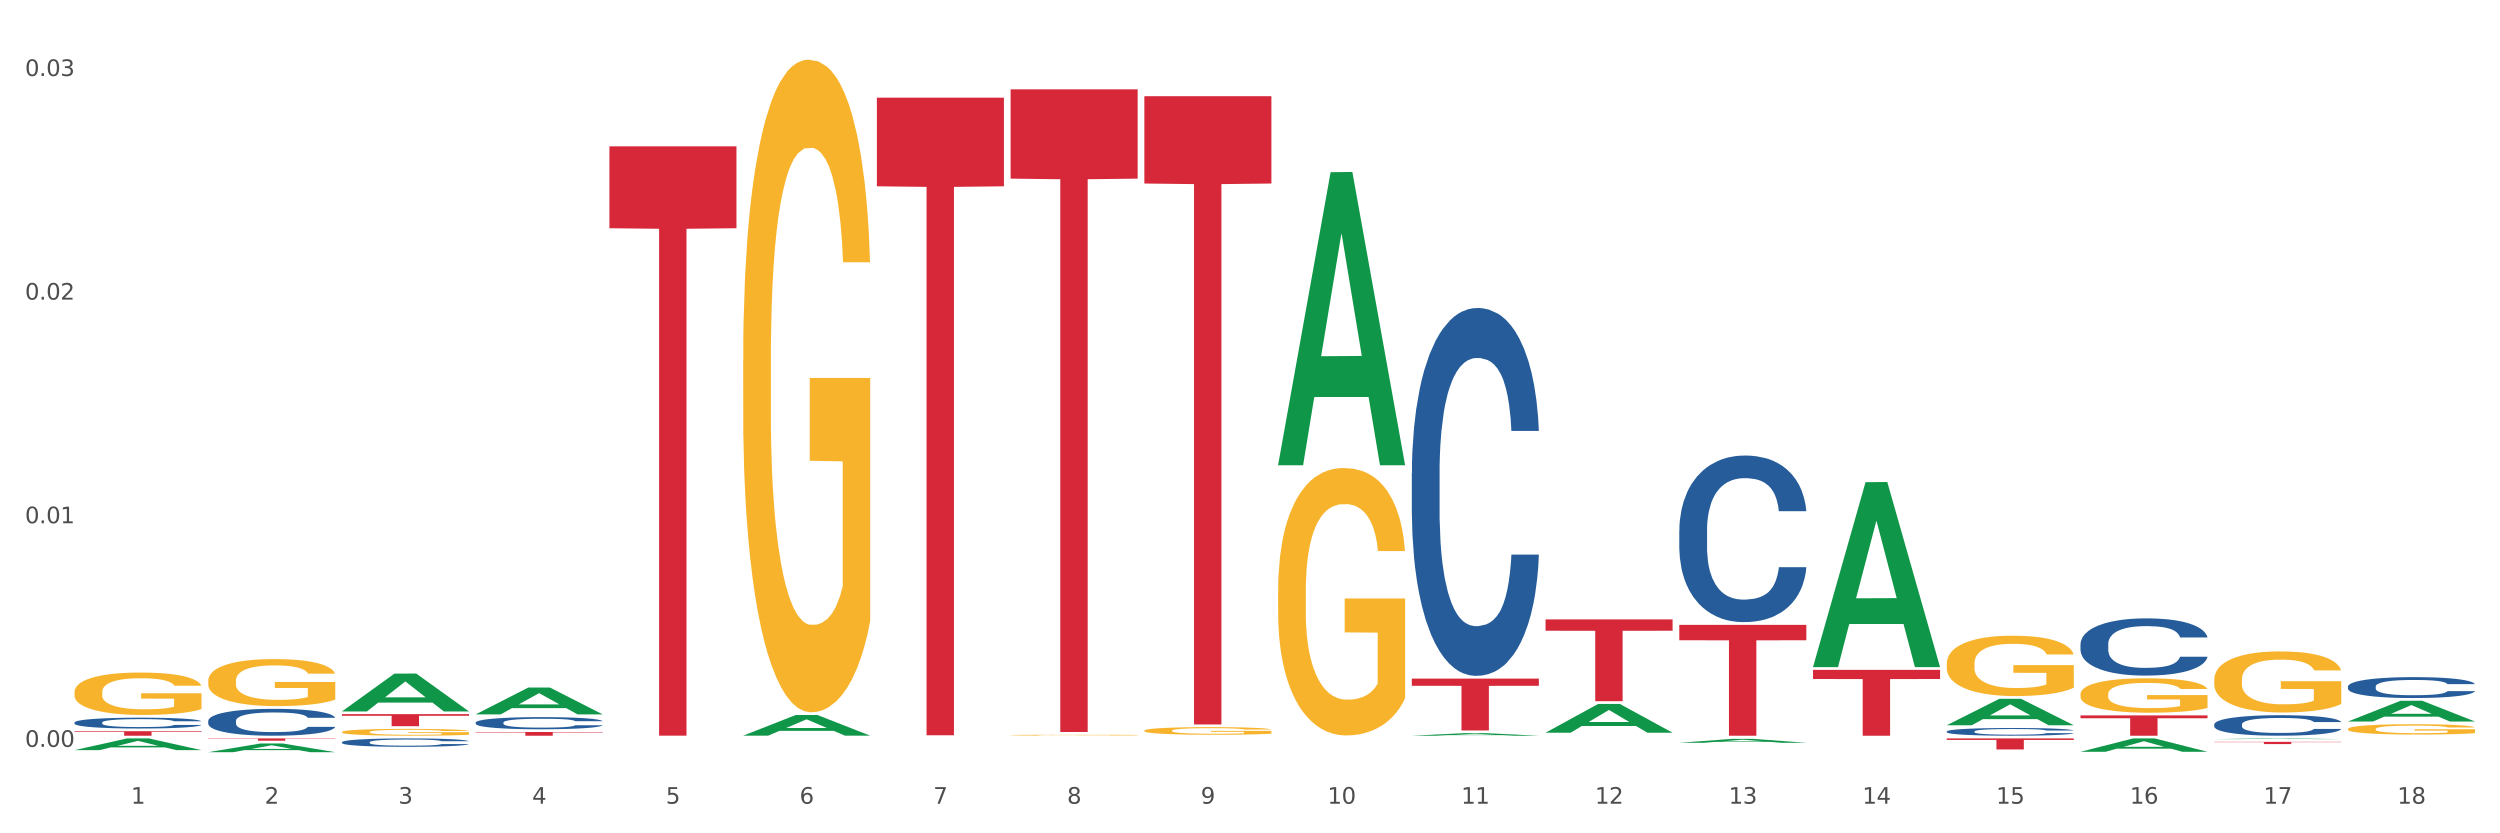 <?xml version="1.0" encoding="utf-8" standalone="no"?>
<!DOCTYPE svg PUBLIC "-//W3C//DTD SVG 1.1//EN"
  "http://www.w3.org/Graphics/SVG/1.1/DTD/svg11.dtd">
<svg xmlns:xlink="http://www.w3.org/1999/xlink" width="1080pt" height="360pt" viewBox="0 0 1080 360" xmlns="http://www.w3.org/2000/svg" version="1.1">
 <rect x="0" y="0" width="1080" height="360" fill="#333333" stroke="none"/>
 <defs>
  <style type="text/css">*{stroke-linejoin: round; stroke-linecap: butt}</style>
 </defs>
 <g id="figure_1">
  <g id="patch_1">
   <path d="M 0 360 
L 1080 360 
L 1080 0 
L 0 0 
z
" style="fill: #ffffff; stroke: #ffffff; stroke-linejoin: miter"/>
  </g>
  <g id="axes_1">
   <g id="matplotlib.axis_1">
    <g id="xtick_1">
     <g id="text_1">
      <!-- 1 -->
      <g style="fill: #4d4d4d" transform="translate(56.563 347.204) scale(0.096 -0.096)">
       <defs>
        <path id="DejaVuSans-31" d="M 794 531 
L 1825 531 
L 1825 4091 
L 703 3866 
L 703 4441 
L 1819 4666 
L 2450 4666 
L 2450 531 
L 3481 531 
L 3481 0 
L 794 0 
L 794 531 
z
" transform="scale(0.016)"/>
       </defs>
       <use xlink:href="#DejaVuSans-31"/>
      </g>
     </g>
    </g>
    <g id="xtick_2">
     <g id="text_2">
      <!-- 2 -->
      <g style="fill: #4d4d4d" transform="translate(114.336 347.204) scale(0.096 -0.096)">
       <defs>
        <path id="DejaVuSans-32" d="M 1228 531 
L 3431 531 
L 3431 0 
L 469 0 
L 469 531 
Q 828 903 1448 1529 
Q 2069 2156 2228 2338 
Q 2531 2678 2651 2914 
Q 2772 3150 2772 3378 
Q 2772 3750 2511 3984 
Q 2250 4219 1831 4219 
Q 1534 4219 1204 4116 
Q 875 4013 500 3803 
L 500 4441 
Q 881 4594 1212 4672 
Q 1544 4750 1819 4750 
Q 2544 4750 2975 4387 
Q 3406 4025 3406 3419 
Q 3406 3131 3298 2873 
Q 3191 2616 2906 2266 
Q 2828 2175 2409 1742 
Q 1991 1309 1228 531 
z
" transform="scale(0.016)"/>
       </defs>
       <use xlink:href="#DejaVuSans-32"/>
      </g>
     </g>
    </g>
    <g id="xtick_3">
     <g id="text_3">
      <!-- 3 -->
      <g style="fill: #4d4d4d" transform="translate(172.109 347.204) scale(0.096 -0.096)">
       <defs>
        <path id="DejaVuSans-33" d="M 2597 2516 
Q 3050 2419 3304 2112 
Q 3559 1806 3559 1356 
Q 3559 666 3084 287 
Q 2609 -91 1734 -91 
Q 1441 -91 1130 -33 
Q 819 25 488 141 
L 488 750 
Q 750 597 1062 519 
Q 1375 441 1716 441 
Q 2309 441 2620 675 
Q 2931 909 2931 1356 
Q 2931 1769 2642 2001 
Q 2353 2234 1838 2234 
L 1294 2234 
L 1294 2753 
L 1863 2753 
Q 2328 2753 2575 2939 
Q 2822 3125 2822 3475 
Q 2822 3834 2567 4026 
Q 2313 4219 1838 4219 
Q 1578 4219 1281 4162 
Q 984 4106 628 3988 
L 628 4550 
Q 988 4650 1302 4700 
Q 1616 4750 1894 4750 
Q 2613 4750 3031 4423 
Q 3450 4097 3450 3541 
Q 3450 3153 3228 2886 
Q 3006 2619 2597 2516 
z
" transform="scale(0.016)"/>
       </defs>
       <use xlink:href="#DejaVuSans-33"/>
      </g>
     </g>
    </g>
    <g id="xtick_4">
     <g id="text_4">
      <!-- 4 -->
      <g style="fill: #4d4d4d" transform="translate(229.882 347.204) scale(0.096 -0.096)">
       <defs>
        <path id="DejaVuSans-34" d="M 2419 4116 
L 825 1625 
L 2419 1625 
L 2419 4116 
z
M 2253 4666 
L 3047 4666 
L 3047 1625 
L 3713 1625 
L 3713 1100 
L 3047 1100 
L 3047 0 
L 2419 0 
L 2419 1100 
L 313 1100 
L 313 1709 
L 2253 4666 
z
" transform="scale(0.016)"/>
       </defs>
       <use xlink:href="#DejaVuSans-34"/>
      </g>
     </g>
    </g>
    <g id="xtick_5">
     <g id="text_5">
      <!-- 5 -->
      <g style="fill: #4d4d4d" transform="translate(287.655 347.204) scale(0.096 -0.096)">
       <defs>
        <path id="DejaVuSans-35" d="M 691 4666 
L 3169 4666 
L 3169 4134 
L 1269 4134 
L 1269 2991 
Q 1406 3038 1543 3061 
Q 1681 3084 1819 3084 
Q 2600 3084 3056 2656 
Q 3513 2228 3513 1497 
Q 3513 744 3044 326 
Q 2575 -91 1722 -91 
Q 1428 -91 1123 -41 
Q 819 9 494 109 
L 494 744 
Q 775 591 1075 516 
Q 1375 441 1709 441 
Q 2250 441 2565 725 
Q 2881 1009 2881 1497 
Q 2881 1984 2565 2268 
Q 2250 2553 1709 2553 
Q 1456 2553 1204 2497 
Q 953 2441 691 2322 
L 691 4666 
z
" transform="scale(0.016)"/>
       </defs>
       <use xlink:href="#DejaVuSans-35"/>
      </g>
     </g>
    </g>
    <g id="xtick_6">
     <g id="text_6">
      <!-- 6 -->
      <g style="fill: #4d4d4d" transform="translate(345.428 347.204) scale(0.096 -0.096)">
       <defs>
        <path id="DejaVuSans-36" d="M 2113 2584 
Q 1688 2584 1439 2293 
Q 1191 2003 1191 1497 
Q 1191 994 1439 701 
Q 1688 409 2113 409 
Q 2538 409 2786 701 
Q 3034 994 3034 1497 
Q 3034 2003 2786 2293 
Q 2538 2584 2113 2584 
z
M 3366 4563 
L 3366 3988 
Q 3128 4100 2886 4159 
Q 2644 4219 2406 4219 
Q 1781 4219 1451 3797 
Q 1122 3375 1075 2522 
Q 1259 2794 1537 2939 
Q 1816 3084 2150 3084 
Q 2853 3084 3261 2657 
Q 3669 2231 3669 1497 
Q 3669 778 3244 343 
Q 2819 -91 2113 -91 
Q 1303 -91 875 529 
Q 447 1150 447 2328 
Q 447 3434 972 4092 
Q 1497 4750 2381 4750 
Q 2619 4750 2861 4703 
Q 3103 4656 3366 4563 
z
" transform="scale(0.016)"/>
       </defs>
       <use xlink:href="#DejaVuSans-36"/>
      </g>
     </g>
    </g>
    <g id="xtick_7">
     <g id="text_7">
      <!-- 7 -->
      <g style="fill: #4d4d4d" transform="translate(403.201 347.204) scale(0.096 -0.096)">
       <defs>
        <path id="DejaVuSans-37" d="M 525 4666 
L 3525 4666 
L 3525 4397 
L 1831 0 
L 1172 0 
L 2766 4134 
L 525 4134 
L 525 4666 
z
" transform="scale(0.016)"/>
       </defs>
       <use xlink:href="#DejaVuSans-37"/>
      </g>
     </g>
    </g>
    <g id="xtick_8">
     <g id="text_8">
      <!-- 8 -->
      <g style="fill: #4d4d4d" transform="translate(460.974 347.204) scale(0.096 -0.096)">
       <defs>
        <path id="DejaVuSans-38" d="M 2034 2216 
Q 1584 2216 1326 1975 
Q 1069 1734 1069 1313 
Q 1069 891 1326 650 
Q 1584 409 2034 409 
Q 2484 409 2743 651 
Q 3003 894 3003 1313 
Q 3003 1734 2745 1975 
Q 2488 2216 2034 2216 
z
M 1403 2484 
Q 997 2584 770 2862 
Q 544 3141 544 3541 
Q 544 4100 942 4425 
Q 1341 4750 2034 4750 
Q 2731 4750 3128 4425 
Q 3525 4100 3525 3541 
Q 3525 3141 3298 2862 
Q 3072 2584 2669 2484 
Q 3125 2378 3379 2068 
Q 3634 1759 3634 1313 
Q 3634 634 3220 271 
Q 2806 -91 2034 -91 
Q 1263 -91 848 271 
Q 434 634 434 1313 
Q 434 1759 690 2068 
Q 947 2378 1403 2484 
z
M 1172 3481 
Q 1172 3119 1398 2916 
Q 1625 2713 2034 2713 
Q 2441 2713 2670 2916 
Q 2900 3119 2900 3481 
Q 2900 3844 2670 4047 
Q 2441 4250 2034 4250 
Q 1625 4250 1398 4047 
Q 1172 3844 1172 3481 
z
" transform="scale(0.016)"/>
       </defs>
       <use xlink:href="#DejaVuSans-38"/>
      </g>
     </g>
    </g>
    <g id="xtick_9">
     <g id="text_9">
      <!-- 9 -->
      <g style="fill: #4d4d4d" transform="translate(518.747 347.204) scale(0.096 -0.096)">
       <defs>
        <path id="DejaVuSans-39" d="M 703 97 
L 703 672 
Q 941 559 1184 500 
Q 1428 441 1663 441 
Q 2288 441 2617 861 
Q 2947 1281 2994 2138 
Q 2813 1869 2534 1725 
Q 2256 1581 1919 1581 
Q 1219 1581 811 2004 
Q 403 2428 403 3163 
Q 403 3881 828 4315 
Q 1253 4750 1959 4750 
Q 2769 4750 3195 4129 
Q 3622 3509 3622 2328 
Q 3622 1225 3098 567 
Q 2575 -91 1691 -91 
Q 1453 -91 1209 -44 
Q 966 3 703 97 
z
M 1959 2075 
Q 2384 2075 2632 2365 
Q 2881 2656 2881 3163 
Q 2881 3666 2632 3958 
Q 2384 4250 1959 4250 
Q 1534 4250 1286 3958 
Q 1038 3666 1038 3163 
Q 1038 2656 1286 2365 
Q 1534 2075 1959 2075 
z
" transform="scale(0.016)"/>
       </defs>
       <use xlink:href="#DejaVuSans-39"/>
      </g>
     </g>
    </g>
    <g id="xtick_10">
     <g id="text_10">
      <!-- 10 -->
      <g style="fill: #4d4d4d" transform="translate(573.466 347.204) scale(0.096 -0.096)">
       <defs>
        <path id="DejaVuSans-30" d="M 2034 4250 
Q 1547 4250 1301 3770 
Q 1056 3291 1056 2328 
Q 1056 1369 1301 889 
Q 1547 409 2034 409 
Q 2525 409 2770 889 
Q 3016 1369 3016 2328 
Q 3016 3291 2770 3770 
Q 2525 4250 2034 4250 
z
M 2034 4750 
Q 2819 4750 3233 4129 
Q 3647 3509 3647 2328 
Q 3647 1150 3233 529 
Q 2819 -91 2034 -91 
Q 1250 -91 836 529 
Q 422 1150 422 2328 
Q 422 3509 836 4129 
Q 1250 4750 2034 4750 
z
" transform="scale(0.016)"/>
       </defs>
       <use xlink:href="#DejaVuSans-31"/>
       <use xlink:href="#DejaVuSans-30" transform="translate(63.623 0)"/>
      </g>
     </g>
    </g>
    <g id="xtick_11">
     <g id="text_11">
      <!-- 11 -->
      <g style="fill: #4d4d4d" transform="translate(631.239 347.204) scale(0.096 -0.096)">
       <use xlink:href="#DejaVuSans-31"/>
       <use xlink:href="#DejaVuSans-31" transform="translate(63.623 0)"/>
      </g>
     </g>
    </g>
    <g id="xtick_12">
     <g id="text_12">
      <!-- 12 -->
      <g style="fill: #4d4d4d" transform="translate(689.012 347.204) scale(0.096 -0.096)">
       <use xlink:href="#DejaVuSans-31"/>
       <use xlink:href="#DejaVuSans-32" transform="translate(63.623 0)"/>
      </g>
     </g>
    </g>
    <g id="xtick_13">
     <g id="text_13">
      <!-- 13 -->
      <g style="fill: #4d4d4d" transform="translate(746.785 347.204) scale(0.096 -0.096)">
       <use xlink:href="#DejaVuSans-31"/>
       <use xlink:href="#DejaVuSans-33" transform="translate(63.623 0)"/>
      </g>
     </g>
    </g>
    <g id="xtick_14">
     <g id="text_14">
      <!-- 14 -->
      <g style="fill: #4d4d4d" transform="translate(804.558 347.204) scale(0.096 -0.096)">
       <use xlink:href="#DejaVuSans-31"/>
       <use xlink:href="#DejaVuSans-34" transform="translate(63.623 0)"/>
      </g>
     </g>
    </g>
    <g id="xtick_15">
     <g id="text_15">
      <!-- 15 -->
      <g style="fill: #4d4d4d" transform="translate(862.331 347.204) scale(0.096 -0.096)">
       <use xlink:href="#DejaVuSans-31"/>
       <use xlink:href="#DejaVuSans-35" transform="translate(63.623 0)"/>
      </g>
     </g>
    </g>
    <g id="xtick_16">
     <g id="text_16">
      <!-- 16 -->
      <g style="fill: #4d4d4d" transform="translate(920.104 347.204) scale(0.096 -0.096)">
       <use xlink:href="#DejaVuSans-31"/>
       <use xlink:href="#DejaVuSans-36" transform="translate(63.623 0)"/>
      </g>
     </g>
    </g>
    <g id="xtick_17">
     <g id="text_17">
      <!-- 17 -->
      <g style="fill: #4d4d4d" transform="translate(977.877 347.204) scale(0.096 -0.096)">
       <use xlink:href="#DejaVuSans-31"/>
       <use xlink:href="#DejaVuSans-37" transform="translate(63.623 0)"/>
      </g>
     </g>
    </g>
    <g id="xtick_18">
     <g id="text_18">
      <!-- 18 -->
      <g style="fill: #4d4d4d" transform="translate(1035.65 347.204) scale(0.096 -0.096)">
       <use xlink:href="#DejaVuSans-31"/>
       <use xlink:href="#DejaVuSans-38" transform="translate(63.623 0)"/>
      </g>
     </g>
    </g>
    <g id="xtick_19"/>
    <g id="xtick_20"/>
    <g id="xtick_21"/>
    <g id="xtick_22"/>
    <g id="xtick_23"/>
    <g id="xtick_24"/>
    <g id="xtick_25"/>
    <g id="xtick_26"/>
    <g id="xtick_27"/>
    <g id="xtick_28"/>
    <g id="xtick_29"/>
    <g id="xtick_30"/>
    <g id="xtick_31"/>
    <g id="xtick_32"/>
    <g id="xtick_33"/>
    <g id="xtick_34"/>
    <g id="xtick_35"/>
   </g>
   <g id="matplotlib.axis_2">
    <g id="ytick_1">
     <g id="text_19">
      <!-- 0.00 -->
      <g style="fill: #4d4d4d" transform="translate(10.8 322.644) scale(0.096 -0.096)">
       <defs>
        <path id="DejaVuSans-2e" d="M 684 794 
L 1344 794 
L 1344 0 
L 684 0 
L 684 794 
z
" transform="scale(0.016)"/>
       </defs>
       <use xlink:href="#DejaVuSans-30"/>
       <use xlink:href="#DejaVuSans-2e" transform="translate(63.623 0)"/>
       <use xlink:href="#DejaVuSans-30" transform="translate(95.41 0)"/>
       <use xlink:href="#DejaVuSans-30" transform="translate(159.033 0)"/>
      </g>
     </g>
    </g>
    <g id="ytick_2">
     <g id="text_20">
      <!-- 0.01 -->
      <g style="fill: #4d4d4d" transform="translate(10.8 226.042) scale(0.096 -0.096)">
       <use xlink:href="#DejaVuSans-30"/>
       <use xlink:href="#DejaVuSans-2e" transform="translate(63.623 0)"/>
       <use xlink:href="#DejaVuSans-30" transform="translate(95.41 0)"/>
       <use xlink:href="#DejaVuSans-31" transform="translate(159.033 0)"/>
      </g>
     </g>
    </g>
    <g id="ytick_3">
     <g id="text_21">
      <!-- 0.02 -->
      <g style="fill: #4d4d4d" transform="translate(10.8 129.439) scale(0.096 -0.096)">
       <use xlink:href="#DejaVuSans-30"/>
       <use xlink:href="#DejaVuSans-2e" transform="translate(63.623 0)"/>
       <use xlink:href="#DejaVuSans-30" transform="translate(95.41 0)"/>
       <use xlink:href="#DejaVuSans-32" transform="translate(159.033 0)"/>
      </g>
     </g>
    </g>
    <g id="ytick_4">
     <g id="text_22">
      <!-- 0.03 -->
      <g style="fill: #4d4d4d" transform="translate(10.8 32.837) scale(0.096 -0.096)">
       <use xlink:href="#DejaVuSans-30"/>
       <use xlink:href="#DejaVuSans-2e" transform="translate(63.623 0)"/>
       <use xlink:href="#DejaVuSans-30" transform="translate(95.41 0)"/>
       <use xlink:href="#DejaVuSans-33" transform="translate(159.033 0)"/>
      </g>
     </g>
    </g>
    <g id="ytick_5"/>
    <g id="ytick_6"/>
    <g id="ytick_7"/>
   </g>
   <g id="PolyCollection_1">
    <path d="M 32.175 324.058 
L 32.232 324.054 
L 54.864 319.002 
L 64.257 318.997 
L 87.059 324.068 
L 76.196 324.068 
L 71.273 322.887 
L 47.905 322.887 
L 47.735 322.906 
L 42.982 324.068 
L 32.175 324.068 
L 32.175 324.058 
L 50.847 322.182 
L 68.331 322.178 
L 59.674 320.078 
L 59.561 320.068 
L 59.447 320.082 
L 50.79 322.178 
L 50.847 322.182 
L 32.175 324.058 
z
" clip-path="url(#pf07e4a39df)" style="fill: #109648"/>
    <path d="M 552.132 200.771 
L 552.188 200.652 
L 574.821 74.391 
L 584.214 74.272 
L 607.016 201.009 
L 596.152 201.009 
L 591.23 171.497 
L 567.862 171.497 
L 567.692 171.973 
L 562.939 201.009 
L 552.132 201.009 
L 552.132 200.771 
L 570.804 153.884 
L 588.288 153.765 
L 579.631 101.286 
L 579.517 101.048 
L 579.404 101.405 
L 570.747 153.765 
L 570.804 153.884 
L 552.132 200.771 
z
" clip-path="url(#pf07e4a39df)" style="fill: #109648"/>
    <path d="M 609.905 317.822 
L 609.961 317.821 
L 632.594 316.724 
L 641.987 316.723 
L 664.789 317.824 
L 653.925 317.824 
L 649.003 317.568 
L 625.635 317.568 
L 625.465 317.572 
L 620.712 317.824 
L 609.905 317.824 
L 609.905 317.822 
L 628.577 317.415 
L 646.061 317.414 
L 637.404 316.958 
L 637.29 316.956 
L 637.177 316.959 
L 628.52 317.414 
L 628.577 317.415 
L 609.905 317.822 
z
" clip-path="url(#pf07e4a39df)" style="fill: #109648"/>
    <path d="M 667.678 316.514 
L 667.734 316.503 
L 690.367 304.114 
L 699.76 304.103 
L 722.562 316.538 
L 711.698 316.538 
L 706.776 313.642 
L 683.408 313.642 
L 683.238 313.689 
L 678.485 316.538 
L 667.678 316.538 
L 667.678 316.514 
L 686.35 311.914 
L 703.834 311.902 
L 695.177 306.753 
L 695.063 306.73 
L 694.95 306.765 
L 686.293 311.902 
L 686.35 311.914 
L 667.678 316.514 
z
" clip-path="url(#pf07e4a39df)" style="fill: #109648"/>
    <path d="M 725.451 320.875 
L 725.507 320.873 
L 748.14 319.204 
L 757.533 319.202 
L 780.335 320.878 
L 769.471 320.878 
L 764.549 320.488 
L 741.181 320.488 
L 741.011 320.494 
L 736.258 320.878 
L 725.451 320.878 
L 725.451 320.875 
L 744.123 320.255 
L 761.607 320.253 
L 752.95 319.559 
L 752.836 319.556 
L 752.723 319.561 
L 744.066 320.253 
L 744.123 320.255 
L 725.451 320.875 
z
" clip-path="url(#pf07e4a39df)" style="fill: #109648"/>
    <path d="M 783.224 288.055 
L 783.28 287.979 
L 805.913 208.299 
L 815.306 208.224 
L 838.108 288.205 
L 827.244 288.205 
L 822.322 269.58 
L 798.953 269.58 
L 798.784 269.88 
L 794.031 288.205 
L 783.224 288.205 
L 783.224 288.055 
L 801.896 258.465 
L 819.38 258.39 
L 810.722 225.271 
L 810.609 225.121 
L 810.496 225.346 
L 801.839 258.39 
L 801.896 258.465 
L 783.224 288.055 
z
" clip-path="url(#pf07e4a39df)" style="fill: #109648"/>
    <path d="M 840.997 313.294 
L 841.053 313.284 
L 863.686 301.895 
L 873.079 301.884 
L 895.881 313.316 
L 885.017 313.316 
L 880.095 310.654 
L 856.726 310.654 
L 856.557 310.697 
L 851.804 313.316 
L 840.997 313.316 
L 840.997 313.294 
L 859.669 309.065 
L 877.152 309.054 
L 868.495 304.321 
L 868.382 304.299 
L 868.269 304.331 
L 859.612 309.054 
L 859.669 309.065 
L 840.997 313.294 
z
" clip-path="url(#pf07e4a39df)" style="fill: #109648"/>
    <path d="M 898.77 324.767 
L 898.826 324.762 
L 921.459 319.002 
L 930.852 318.997 
L 953.654 324.778 
L 942.79 324.778 
L 937.868 323.432 
L 914.499 323.432 
L 914.33 323.454 
L 909.577 324.778 
L 898.77 324.778 
L 898.77 324.767 
L 917.442 322.629 
L 934.925 322.623 
L 926.268 320.229 
L 926.155 320.218 
L 926.042 320.235 
L 917.385 322.623 
L 917.442 322.629 
L 898.77 324.767 
z
" clip-path="url(#pf07e4a39df)" style="fill: #109648"/>
    <path d="M 956.543 319.303 
L 956.599 319.302 
L 979.232 318.997 
L 988.625 318.997 
L 1011.427 319.303 
L 1000.563 319.303 
L 995.641 319.232 
L 972.272 319.232 
L 972.103 319.233 
L 967.35 319.303 
L 956.543 319.303 
L 956.543 319.303 
L 975.215 319.189 
L 992.698 319.189 
L 984.041 319.062 
L 983.928 319.062 
L 983.815 319.062 
L 975.158 319.189 
L 975.215 319.189 
L 956.543 319.303 
z
" clip-path="url(#pf07e4a39df)" style="fill: #109648"/>
    <path d="M 1014.316 311.679 
L 1014.372 311.67 
L 1037.005 302.735 
L 1046.398 302.726 
L 1069.2 311.695 
L 1058.336 311.695 
L 1053.414 309.607 
L 1030.045 309.607 
L 1029.876 309.641 
L 1025.123 311.695 
L 1014.316 311.695 
L 1014.316 311.679 
L 1032.988 308.36 
L 1050.471 308.352 
L 1041.814 304.638 
L 1041.701 304.621 
L 1041.588 304.646 
L 1032.931 308.352 
L 1032.988 308.36 
L 1014.316 311.679 
z
" clip-path="url(#pf07e4a39df)" style="fill: #109648"/>
    <path d="M 147.721 307.309 
L 147.778 307.294 
L 170.41 290.99 
L 179.803 290.975 
L 202.605 307.34 
L 191.742 307.34 
L 186.819 303.529 
L 163.451 303.529 
L 163.281 303.591 
L 158.528 307.34 
L 147.721 307.34 
L 147.721 307.309 
L 166.393 301.255 
L 183.877 301.24 
L 175.22 294.463 
L 175.107 294.432 
L 174.993 294.478 
L 166.336 301.24 
L 166.393 301.255 
L 147.721 307.309 
z
" clip-path="url(#pf07e4a39df)" style="fill: #109648"/>
    <path d="M 205.494 308.604 
L 205.551 308.593 
L 228.183 297.029 
L 237.576 297.018 
L 260.378 308.625 
L 249.515 308.625 
L 244.592 305.922 
L 221.224 305.922 
L 221.054 305.966 
L 216.301 308.625 
L 205.494 308.625 
L 205.494 308.604 
L 224.166 304.309 
L 241.65 304.298 
L 232.993 299.492 
L 232.88 299.47 
L 232.766 299.503 
L 224.109 304.298 
L 224.166 304.309 
L 205.494 308.604 
z
" clip-path="url(#pf07e4a39df)" style="fill: #109648"/>
    <path d="M 840.997 286.682 
L 841.062 286.658 
L 841.062 285.8 
L 841.191 285.062 
L 841.839 283.275 
L 842.811 281.799 
L 843.524 281.013 
L 844.237 280.37 
L 845.079 279.726 
L 846.116 279.06 
L 847.995 278.083 
L 849.161 277.583 
L 850.587 277.059 
L 853.179 276.297 
L 855.058 275.868 
L 857.002 275.51 
L 860.177 275.082 
L 862.251 274.891 
L 864.454 274.748 
L 867.111 274.653 
L 869.119 274.629 
L 873.526 274.701 
L 877.284 274.915 
L 879.098 275.082 
L 881.431 275.368 
L 882.662 275.558 
L 884.671 275.939 
L 886.744 276.439 
L 888.17 276.868 
L 890.308 277.678 
L 891.928 278.488 
L 893.419 279.488 
L 894.196 280.179 
L 894.779 280.822 
L 895.298 281.561 
L 895.816 282.728 
L 884.153 282.728 
L 883.699 281.894 
L 882.986 281.108 
L 881.949 280.346 
L 881.042 279.869 
L 879.487 279.274 
L 878.061 278.893 
L 876.571 278.607 
L 874.757 278.369 
L 873.331 278.25 
L 871.322 278.154 
L 867.37 278.178 
L 864.713 278.369 
L 862.899 278.607 
L 861.732 278.821 
L 860.695 279.06 
L 859.529 279.393 
L 858.168 279.893 
L 857.196 280.346 
L 856.224 280.917 
L 855.447 281.489 
L 854.734 282.156 
L 854.151 282.871 
L 853.697 283.609 
L 853.308 284.514 
L 852.984 286.015 
L 852.984 289.278 
L 853.114 290.016 
L 853.438 290.993 
L 853.827 291.731 
L 854.475 292.613 
L 855.058 293.208 
L 856.16 294.066 
L 857.391 294.78 
L 858.363 295.233 
L 859.335 295.614 
L 861.019 296.138 
L 862.899 296.567 
L 864.519 296.829 
L 866.722 297.067 
L 868.212 297.162 
L 869.508 297.21 
L 872.683 297.21 
L 874.951 297.138 
L 877.478 296.971 
L 879.422 296.757 
L 881.042 296.495 
L 882.857 296.066 
L 884.023 295.661 
L 884.023 290.683 
L 869.767 290.659 
L 869.767 287.349 
L 895.881 287.349 
L 895.881 297.067 
L 894.779 297.567 
L 893.548 298.02 
L 892.252 298.424 
L 890.308 298.925 
L 887.976 299.401 
L 885.902 299.734 
L 883.699 300.02 
L 881.107 300.282 
L 877.737 300.521 
L 875.664 300.616 
L 873.072 300.687 
L 870.026 300.711 
L 867.37 300.663 
L 864.778 300.544 
L 862.056 300.33 
L 859.4 300.02 
L 857.391 299.711 
L 855.382 299.33 
L 853.244 298.829 
L 851.559 298.353 
L 850.263 297.924 
L 848.837 297.376 
L 847.282 296.662 
L 846.116 296.019 
L 845.079 295.352 
L 843.977 294.494 
L 843.2 293.756 
L 842.422 292.827 
L 841.969 292.136 
L 841.45 291.064 
L 841.062 289.564 
L 840.997 286.682 
z
" clip-path="url(#pf07e4a39df)" style="fill: #f7b32b"/>
    <path d="M 552.132 255.572 
L 552.197 255.467 
L 552.197 251.668 
L 552.326 248.397 
L 552.974 240.484 
L 553.946 233.942 
L 554.659 230.46 
L 555.372 227.611 
L 556.214 224.762 
L 557.251 221.808 
L 559.13 217.482 
L 560.296 215.266 
L 561.722 212.944 
L 564.314 209.568 
L 566.193 207.669 
L 568.137 206.086 
L 571.312 204.187 
L 573.386 203.343 
L 575.589 202.71 
L 578.246 202.288 
L 580.254 202.182 
L 584.661 202.499 
L 588.419 203.448 
L 590.233 204.187 
L 592.566 205.453 
L 593.797 206.297 
L 595.806 207.985 
L 597.88 210.201 
L 599.305 212.1 
L 601.443 215.688 
L 603.063 219.275 
L 604.554 223.707 
L 605.331 226.767 
L 605.915 229.616 
L 606.433 232.887 
L 606.951 238.057 
L 595.288 238.057 
L 594.834 234.364 
L 594.121 230.882 
L 593.084 227.505 
L 592.177 225.395 
L 590.622 222.757 
L 589.197 221.069 
L 587.706 219.803 
L 585.892 218.748 
L 584.466 218.22 
L 582.458 217.798 
L 578.505 217.904 
L 575.848 218.748 
L 574.034 219.803 
L 572.867 220.753 
L 571.831 221.808 
L 570.664 223.285 
L 569.303 225.501 
L 568.331 227.505 
L 567.359 230.038 
L 566.582 232.57 
L 565.869 235.525 
L 565.286 238.69 
L 564.832 241.961 
L 564.444 245.97 
L 564.12 252.618 
L 564.12 267.073 
L 564.249 270.344 
L 564.573 274.67 
L 564.962 277.941 
L 565.61 281.845 
L 566.193 284.483 
L 567.295 288.282 
L 568.526 291.447 
L 569.498 293.452 
L 570.47 295.14 
L 572.155 297.461 
L 574.034 299.361 
L 575.654 300.521 
L 577.857 301.576 
L 579.347 301.998 
L 580.643 302.209 
L 583.818 302.209 
L 586.086 301.893 
L 588.613 301.154 
L 590.557 300.205 
L 592.177 299.044 
L 593.992 297.145 
L 595.158 295.351 
L 595.158 273.299 
L 580.902 273.193 
L 580.902 258.527 
L 607.016 258.527 
L 607.016 301.576 
L 605.915 303.792 
L 604.683 305.797 
L 603.387 307.591 
L 601.443 309.807 
L 599.111 311.917 
L 597.037 313.394 
L 594.834 314.66 
L 592.242 315.821 
L 588.873 316.876 
L 586.799 317.298 
L 584.207 317.615 
L 581.162 317.72 
L 578.505 317.509 
L 575.913 316.981 
L 573.191 316.032 
L 570.535 314.66 
L 568.526 313.288 
L 566.517 311.6 
L 564.379 309.384 
L 562.694 307.274 
L 561.398 305.375 
L 559.972 302.948 
L 558.417 299.783 
L 557.251 296.934 
L 556.214 293.979 
L 555.113 290.181 
L 554.335 286.91 
L 553.557 282.795 
L 553.104 279.735 
L 552.585 274.987 
L 552.197 268.339 
L 552.132 255.572 
z
" clip-path="url(#pf07e4a39df)" style="fill: #f7b32b"/>
    <path d="M 494.359 315.648 
L 494.424 315.645 
L 494.424 315.537 
L 494.553 315.444 
L 495.201 315.219 
L 496.173 315.033 
L 496.886 314.934 
L 497.599 314.853 
L 498.441 314.772 
L 499.478 314.688 
L 501.357 314.565 
L 502.523 314.502 
L 503.949 314.436 
L 506.541 314.34 
L 508.42 314.286 
L 510.364 314.241 
L 513.539 314.187 
L 515.613 314.163 
L 517.816 314.145 
L 520.473 314.133 
L 522.481 314.13 
L 526.888 314.139 
L 530.646 314.166 
L 532.46 314.187 
L 534.793 314.223 
L 536.024 314.247 
L 538.033 314.295 
L 540.107 314.358 
L 541.532 314.412 
L 543.671 314.514 
L 545.29 314.616 
L 546.781 314.742 
L 547.558 314.829 
L 548.142 314.91 
L 548.66 315.003 
L 549.178 315.15 
L 537.515 315.15 
L 537.061 315.045 
L 536.348 314.946 
L 535.311 314.85 
L 534.404 314.79 
L 532.849 314.715 
L 531.424 314.667 
L 529.933 314.631 
L 528.119 314.601 
L 526.693 314.586 
L 524.685 314.574 
L 520.732 314.577 
L 518.075 314.601 
L 516.261 314.631 
L 515.094 314.658 
L 514.058 314.688 
L 512.891 314.73 
L 511.53 314.793 
L 510.558 314.85 
L 509.586 314.922 
L 508.809 314.994 
L 508.096 315.078 
L 507.513 315.168 
L 507.059 315.261 
L 506.671 315.375 
L 506.347 315.564 
L 506.347 315.975 
L 506.476 316.068 
L 506.8 316.191 
L 507.189 316.284 
L 507.837 316.395 
L 508.42 316.47 
L 509.522 316.578 
L 510.753 316.668 
L 511.725 316.725 
L 512.697 316.773 
L 514.382 316.839 
L 516.261 316.893 
L 517.881 316.926 
L 520.084 316.956 
L 521.574 316.968 
L 522.87 316.974 
L 526.045 316.974 
L 528.313 316.965 
L 530.84 316.944 
L 532.784 316.917 
L 534.404 316.884 
L 536.219 316.83 
L 537.385 316.779 
L 537.385 316.152 
L 523.129 316.149 
L 523.129 315.732 
L 549.243 315.732 
L 549.243 316.956 
L 548.142 317.019 
L 546.91 317.076 
L 545.614 317.127 
L 543.671 317.19 
L 541.338 317.25 
L 539.264 317.292 
L 537.061 317.328 
L 534.469 317.361 
L 531.1 317.391 
L 529.026 317.403 
L 526.434 317.412 
L 523.389 317.415 
L 520.732 317.409 
L 518.14 317.394 
L 515.418 317.367 
L 512.762 317.328 
L 510.753 317.289 
L 508.744 317.241 
L 506.606 317.178 
L 504.921 317.118 
L 503.625 317.064 
L 502.199 316.995 
L 500.644 316.905 
L 499.478 316.824 
L 498.441 316.74 
L 497.34 316.632 
L 496.562 316.539 
L 495.784 316.422 
L 495.331 316.335 
L 494.812 316.2 
L 494.424 316.011 
L 494.359 315.648 
z
" clip-path="url(#pf07e4a39df)" style="fill: #f7b32b"/>
    <path d="M 321.04 317.795 
L 321.096 317.786 
L 343.729 308.893 
L 353.122 308.885 
L 375.924 317.812 
L 365.061 317.812 
L 360.138 315.733 
L 336.77 315.733 
L 336.6 315.766 
L 331.847 317.812 
L 321.04 317.812 
L 321.04 317.795 
L 339.712 314.492 
L 357.196 314.484 
L 348.539 310.788 
L 348.425 310.771 
L 348.312 310.796 
L 339.655 314.484 
L 339.712 314.492 
L 321.04 317.795 
z
" clip-path="url(#pf07e4a39df)" style="fill: #109648"/>
    <path d="M 436.586 317.579 
L 436.651 317.579 
L 436.651 317.567 
L 436.78 317.556 
L 437.428 317.531 
L 438.4 317.51 
L 439.113 317.499 
L 439.826 317.49 
L 440.668 317.481 
L 441.705 317.471 
L 443.584 317.457 
L 444.75 317.45 
L 446.176 317.443 
L 448.768 317.432 
L 450.647 317.426 
L 452.591 317.421 
L 455.766 317.415 
L 457.84 317.412 
L 460.043 317.41 
L 462.7 317.409 
L 464.708 317.408 
L 469.115 317.409 
L 472.873 317.412 
L 474.687 317.415 
L 477.02 317.419 
L 478.251 317.422 
L 480.26 317.427 
L 482.334 317.434 
L 483.759 317.44 
L 485.898 317.452 
L 487.517 317.463 
L 489.008 317.477 
L 489.785 317.487 
L 490.369 317.496 
L 490.887 317.507 
L 491.405 317.523 
L 479.742 317.523 
L 479.288 317.511 
L 478.575 317.5 
L 477.539 317.489 
L 476.631 317.483 
L 475.076 317.474 
L 473.651 317.469 
L 472.16 317.465 
L 470.346 317.461 
L 468.92 317.46 
L 466.912 317.458 
L 462.959 317.459 
L 460.302 317.461 
L 458.488 317.465 
L 457.321 317.468 
L 456.285 317.471 
L 455.118 317.476 
L 453.757 317.483 
L 452.785 317.489 
L 451.814 317.497 
L 451.036 317.506 
L 450.323 317.515 
L 449.74 317.525 
L 449.286 317.536 
L 448.898 317.548 
L 448.574 317.57 
L 448.574 317.616 
L 448.703 317.626 
L 449.027 317.64 
L 449.416 317.651 
L 450.064 317.663 
L 450.647 317.671 
L 451.749 317.684 
L 452.98 317.694 
L 453.952 317.7 
L 454.924 317.706 
L 456.609 317.713 
L 458.488 317.719 
L 460.108 317.723 
L 462.311 317.726 
L 463.801 317.727 
L 465.097 317.728 
L 468.272 317.728 
L 470.54 317.727 
L 473.067 317.725 
L 475.011 317.722 
L 476.631 317.718 
L 478.446 317.712 
L 479.612 317.706 
L 479.612 317.636 
L 465.356 317.635 
L 465.356 317.589 
L 491.47 317.589 
L 491.47 317.726 
L 490.369 317.733 
L 489.137 317.74 
L 487.841 317.745 
L 485.898 317.752 
L 483.565 317.759 
L 481.491 317.764 
L 479.288 317.768 
L 476.696 317.772 
L 473.327 317.775 
L 471.253 317.776 
L 468.661 317.777 
L 465.616 317.778 
L 462.959 317.777 
L 460.367 317.775 
L 457.645 317.772 
L 454.989 317.768 
L 452.98 317.764 
L 450.971 317.758 
L 448.833 317.751 
L 447.148 317.744 
L 445.852 317.738 
L 444.426 317.73 
L 442.871 317.72 
L 441.705 317.711 
L 440.668 317.702 
L 439.567 317.69 
L 438.789 317.679 
L 438.011 317.666 
L 437.558 317.656 
L 437.039 317.641 
L 436.651 317.62 
L 436.586 317.579 
z
" clip-path="url(#pf07e4a39df)" style="fill: #f7b32b"/>
    <path d="M 1014.316 314.931 
L 1014.38 314.927 
L 1014.38 314.78 
L 1014.51 314.654 
L 1015.158 314.348 
L 1016.13 314.095 
L 1016.843 313.961 
L 1017.556 313.851 
L 1018.398 313.741 
L 1019.435 313.627 
L 1021.314 313.459 
L 1022.48 313.374 
L 1023.906 313.284 
L 1026.498 313.154 
L 1028.377 313.08 
L 1030.321 313.019 
L 1033.496 312.946 
L 1035.57 312.913 
L 1037.773 312.889 
L 1040.429 312.872 
L 1042.438 312.868 
L 1046.845 312.881 
L 1050.603 312.917 
L 1052.417 312.946 
L 1054.75 312.995 
L 1055.981 313.027 
L 1057.99 313.093 
L 1060.063 313.178 
L 1061.489 313.252 
L 1063.627 313.39 
L 1065.247 313.529 
L 1066.738 313.7 
L 1067.515 313.818 
L 1068.098 313.928 
L 1068.617 314.054 
L 1069.135 314.254 
L 1057.471 314.254 
L 1057.018 314.112 
L 1056.305 313.977 
L 1055.268 313.847 
L 1054.361 313.765 
L 1052.806 313.663 
L 1051.38 313.598 
L 1049.89 313.549 
L 1048.076 313.508 
L 1046.65 313.488 
L 1044.641 313.472 
L 1040.689 313.476 
L 1038.032 313.508 
L 1036.218 313.549 
L 1035.051 313.586 
L 1034.014 313.627 
L 1032.848 313.684 
L 1031.487 313.769 
L 1030.515 313.847 
L 1029.543 313.944 
L 1028.766 314.042 
L 1028.053 314.156 
L 1027.47 314.279 
L 1027.016 314.405 
L 1026.627 314.56 
L 1026.303 314.817 
L 1026.303 315.375 
L 1026.433 315.501 
L 1026.757 315.668 
L 1027.146 315.795 
L 1027.794 315.946 
L 1028.377 316.048 
L 1029.479 316.194 
L 1030.71 316.317 
L 1031.682 316.394 
L 1032.654 316.459 
L 1034.338 316.549 
L 1036.218 316.622 
L 1037.838 316.667 
L 1040.041 316.708 
L 1041.531 316.724 
L 1042.827 316.732 
L 1046.002 316.732 
L 1048.27 316.72 
L 1050.797 316.692 
L 1052.741 316.655 
L 1054.361 316.61 
L 1056.176 316.537 
L 1057.342 316.467 
L 1057.342 315.615 
L 1043.086 315.611 
L 1043.086 315.045 
L 1069.2 315.045 
L 1069.2 316.708 
L 1068.098 316.793 
L 1066.867 316.871 
L 1065.571 316.94 
L 1063.627 317.026 
L 1061.295 317.107 
L 1059.221 317.164 
L 1057.018 317.213 
L 1054.426 317.258 
L 1051.056 317.299 
L 1048.983 317.315 
L 1046.391 317.327 
L 1043.345 317.331 
L 1040.689 317.323 
L 1038.097 317.303 
L 1035.375 317.266 
L 1032.718 317.213 
L 1030.71 317.16 
L 1028.701 317.095 
L 1026.563 317.009 
L 1024.878 316.928 
L 1023.582 316.855 
L 1022.156 316.761 
L 1020.601 316.639 
L 1019.435 316.528 
L 1018.398 316.414 
L 1017.296 316.268 
L 1016.519 316.141 
L 1015.741 315.982 
L 1015.288 315.864 
L 1014.769 315.681 
L 1014.38 315.424 
L 1014.316 314.931 
z
" clip-path="url(#pf07e4a39df)" style="fill: #f7b32b"/>
    <path d="M 956.543 293.606 
L 956.607 293.582 
L 956.607 292.715 
L 956.737 291.968 
L 957.385 290.161 
L 958.357 288.667 
L 959.07 287.872 
L 959.783 287.222 
L 960.625 286.571 
L 961.662 285.897 
L 963.541 284.909 
L 964.707 284.403 
L 966.133 283.873 
L 968.725 283.102 
L 970.604 282.668 
L 972.548 282.307 
L 975.723 281.873 
L 977.797 281.68 
L 980 281.536 
L 982.656 281.439 
L 984.665 281.415 
L 989.072 281.488 
L 992.83 281.704 
L 994.644 281.873 
L 996.977 282.162 
L 998.208 282.355 
L 1000.217 282.74 
L 1002.29 283.246 
L 1003.716 283.68 
L 1005.854 284.499 
L 1007.474 285.318 
L 1008.965 286.33 
L 1009.742 287.029 
L 1010.325 287.679 
L 1010.844 288.426 
L 1011.362 289.607 
L 999.698 289.607 
L 999.245 288.763 
L 998.532 287.968 
L 997.495 287.197 
L 996.588 286.716 
L 995.033 286.113 
L 993.607 285.728 
L 992.117 285.439 
L 990.303 285.198 
L 988.877 285.077 
L 986.868 284.981 
L 982.916 285.005 
L 980.259 285.198 
L 978.445 285.439 
L 977.278 285.656 
L 976.241 285.897 
L 975.075 286.234 
L 973.714 286.74 
L 972.742 287.197 
L 971.77 287.776 
L 970.993 288.354 
L 970.28 289.028 
L 969.697 289.751 
L 969.243 290.498 
L 968.854 291.414 
L 968.53 292.931 
L 968.53 296.232 
L 968.66 296.979 
L 968.984 297.967 
L 969.373 298.714 
L 970.021 299.605 
L 970.604 300.207 
L 971.706 301.075 
L 972.937 301.797 
L 973.909 302.255 
L 974.881 302.641 
L 976.565 303.171 
L 978.445 303.604 
L 980.065 303.869 
L 982.268 304.11 
L 983.758 304.207 
L 985.054 304.255 
L 988.229 304.255 
L 990.497 304.182 
L 993.024 304.014 
L 994.968 303.797 
L 996.588 303.532 
L 998.403 303.098 
L 999.569 302.689 
L 999.569 297.653 
L 985.313 297.629 
L 985.313 294.281 
L 1011.427 294.281 
L 1011.427 304.11 
L 1010.325 304.616 
L 1009.094 305.074 
L 1007.798 305.483 
L 1005.854 305.989 
L 1003.522 306.471 
L 1001.448 306.808 
L 999.245 307.098 
L 996.653 307.363 
L 993.283 307.604 
L 991.21 307.7 
L 988.618 307.772 
L 985.572 307.796 
L 982.916 307.748 
L 980.324 307.628 
L 977.602 307.411 
L 974.945 307.098 
L 972.937 306.784 
L 970.928 306.399 
L 968.79 305.893 
L 967.105 305.411 
L 965.809 304.977 
L 964.383 304.423 
L 962.828 303.701 
L 961.662 303.05 
L 960.625 302.376 
L 959.523 301.508 
L 958.746 300.761 
L 957.968 299.822 
L 957.515 299.123 
L 956.996 298.039 
L 956.607 296.521 
L 956.543 293.606 
z
" clip-path="url(#pf07e4a39df)" style="fill: #f7b32b"/>
    <path d="M 898.77 299.896 
L 898.835 299.882 
L 898.835 299.393 
L 898.964 298.972 
L 899.612 297.954 
L 900.584 297.112 
L 901.297 296.664 
L 902.01 296.298 
L 902.852 295.931 
L 903.889 295.551 
L 905.768 294.994 
L 906.934 294.709 
L 908.36 294.411 
L 910.952 293.976 
L 912.831 293.732 
L 914.775 293.528 
L 917.95 293.284 
L 920.024 293.175 
L 922.227 293.094 
L 924.884 293.039 
L 926.892 293.026 
L 931.299 293.066 
L 935.057 293.189 
L 936.871 293.284 
L 939.204 293.447 
L 940.435 293.555 
L 942.444 293.772 
L 944.517 294.058 
L 945.943 294.302 
L 948.081 294.764 
L 949.701 295.225 
L 951.192 295.795 
L 951.969 296.189 
L 952.552 296.556 
L 953.071 296.977 
L 953.589 297.642 
L 941.926 297.642 
L 941.472 297.167 
L 940.759 296.719 
L 939.722 296.284 
L 938.815 296.013 
L 937.26 295.673 
L 935.834 295.456 
L 934.344 295.293 
L 932.53 295.157 
L 931.104 295.089 
L 929.095 295.035 
L 925.143 295.049 
L 922.486 295.157 
L 920.672 295.293 
L 919.505 295.415 
L 918.468 295.551 
L 917.302 295.741 
L 915.941 296.026 
L 914.969 296.284 
L 913.997 296.61 
L 913.22 296.936 
L 912.507 297.316 
L 911.924 297.723 
L 911.47 298.144 
L 911.081 298.66 
L 910.757 299.515 
L 910.757 301.376 
L 910.887 301.796 
L 911.211 302.353 
L 911.6 302.774 
L 912.248 303.276 
L 912.831 303.616 
L 913.933 304.105 
L 915.164 304.512 
L 916.136 304.77 
L 917.108 304.987 
L 918.792 305.286 
L 920.672 305.53 
L 922.292 305.679 
L 924.495 305.815 
L 925.985 305.87 
L 927.281 305.897 
L 930.456 305.897 
L 932.724 305.856 
L 935.251 305.761 
L 937.195 305.639 
L 938.815 305.489 
L 940.63 305.245 
L 941.796 305.014 
L 941.796 302.177 
L 927.54 302.163 
L 927.54 300.276 
L 953.654 300.276 
L 953.654 305.815 
L 952.552 306.1 
L 951.321 306.358 
L 950.025 306.589 
L 948.081 306.874 
L 945.749 307.146 
L 943.675 307.336 
L 941.472 307.499 
L 938.88 307.648 
L 935.51 307.784 
L 933.437 307.838 
L 930.845 307.879 
L 927.799 307.893 
L 925.143 307.865 
L 922.551 307.797 
L 919.829 307.675 
L 917.172 307.499 
L 915.164 307.322 
L 913.155 307.105 
L 911.017 306.82 
L 909.332 306.548 
L 908.036 306.304 
L 906.61 305.992 
L 905.055 305.584 
L 903.889 305.218 
L 902.852 304.838 
L 901.75 304.349 
L 900.973 303.928 
L 900.195 303.399 
L 899.742 303.005 
L 899.223 302.394 
L 898.835 301.538 
L 898.77 299.896 
z
" clip-path="url(#pf07e4a39df)" style="fill: #f7b32b"/>
    <path d="M 1014.316 296.579 
L 1014.381 296.571 
L 1014.381 296.34 
L 1014.575 296.026 
L 1015.289 295.449 
L 1016.197 295.012 
L 1017.754 294.5 
L 1018.597 294.286 
L 1019.7 294.047 
L 1021.971 293.659 
L 1024.566 293.329 
L 1026.382 293.147 
L 1027.745 293.032 
L 1030.794 292.826 
L 1032.546 292.735 
L 1034.362 292.661 
L 1035.919 292.611 
L 1038.514 292.553 
L 1040.59 292.529 
L 1042.99 292.52 
L 1045.002 292.529 
L 1047.661 292.562 
L 1051.554 292.661 
L 1053.046 292.718 
L 1055.057 292.817 
L 1057.133 292.949 
L 1058.82 293.081 
L 1060.766 293.271 
L 1062.777 293.519 
L 1064.724 293.832 
L 1066.086 294.121 
L 1067.189 294.426 
L 1068.162 294.797 
L 1068.876 295.201 
L 1069.2 295.54 
L 1057.328 295.54 
L 1057.003 295.234 
L 1056.355 294.904 
L 1055.706 294.682 
L 1054.992 294.5 
L 1053.889 294.294 
L 1052.916 294.162 
L 1051.294 294.005 
L 1049.802 293.906 
L 1048.57 293.849 
L 1047.078 293.799 
L 1043.899 293.75 
L 1041.628 293.75 
L 1040.201 293.766 
L 1038.449 293.807 
L 1036.957 293.865 
L 1035.205 293.964 
L 1033.843 294.071 
L 1032.481 294.212 
L 1031.702 294.311 
L 1030.534 294.492 
L 1029.756 294.64 
L 1028.718 294.896 
L 1028.134 295.078 
L 1027.096 295.548 
L 1026.642 295.894 
L 1026.447 296.134 
L 1026.318 296.398 
L 1026.318 297.684 
L 1026.707 298.262 
L 1027.031 298.509 
L 1027.55 298.79 
L 1028.523 299.153 
L 1029.951 299.507 
L 1031.443 299.763 
L 1032.675 299.92 
L 1033.843 300.035 
L 1035.011 300.126 
L 1036.438 300.209 
L 1037.606 300.258 
L 1039.357 300.308 
L 1041.433 300.332 
L 1043.055 300.332 
L 1046.364 300.291 
L 1047.856 300.25 
L 1049.283 300.192 
L 1050.84 300.101 
L 1052.073 300.002 
L 1052.787 299.928 
L 1053.954 299.771 
L 1054.863 299.606 
L 1055.641 299.417 
L 1056.16 299.252 
L 1056.744 299.004 
L 1057.198 298.724 
L 1057.328 298.575 
L 1069.2 298.575 
L 1068.94 298.872 
L 1068.486 299.161 
L 1067.578 299.549 
L 1066.864 299.771 
L 1065.762 300.044 
L 1064.594 300.275 
L 1062.972 300.53 
L 1061.48 300.72 
L 1059.923 300.885 
L 1058.236 301.034 
L 1055.187 301.24 
L 1054.084 301.298 
L 1051.749 301.396 
L 1049.932 301.454 
L 1047.272 301.512 
L 1044.547 301.545 
L 1041.693 301.553 
L 1039.163 301.537 
L 1036.373 301.487 
L 1034.622 301.438 
L 1032.675 301.363 
L 1030.405 301.248 
L 1028.264 301.108 
L 1026.253 300.943 
L 1024.371 300.753 
L 1022.62 300.539 
L 1020.349 300.184 
L 1018.662 299.837 
L 1017.43 299.516 
L 1016.586 299.243 
L 1015.743 298.897 
L 1015.289 298.658 
L 1014.575 298.08 
L 1014.316 297.544 
L 1014.316 296.579 
z
" clip-path="url(#pf07e4a39df)" style="fill: #255c99"/>
    <path d="M 205.494 316.21 
L 260.378 316.21 
L 260.378 316.435 
L 238.789 316.436 
L 238.789 317.824 
L 226.953 317.824 
L 226.953 316.436 
L 205.494 316.435 
L 205.494 316.212 
L 205.494 316.21 
z
" clip-path="url(#pf07e4a39df)" style="fill: #d62839"/>
    <path d="M 321.04 156.05 
L 321.105 155.792 
L 321.105 146.523 
L 321.234 138.54 
L 321.882 119.229 
L 322.854 103.264 
L 323.567 94.767 
L 324.28 87.815 
L 325.122 80.863 
L 326.159 73.653 
L 328.038 63.096 
L 329.205 57.688 
L 330.63 52.024 
L 333.222 43.784 
L 335.101 39.149 
L 337.045 35.287 
L 340.22 30.652 
L 342.294 28.592 
L 344.497 27.047 
L 347.154 26.017 
L 349.162 25.759 
L 353.569 26.532 
L 357.327 28.849 
L 359.141 30.652 
L 361.474 33.742 
L 362.705 35.802 
L 364.714 39.921 
L 366.788 45.329 
L 368.213 49.964 
L 370.352 58.718 
L 371.972 67.473 
L 373.462 78.288 
L 374.239 85.755 
L 374.823 92.707 
L 375.341 100.689 
L 375.859 113.306 
L 364.196 113.306 
L 363.742 104.294 
L 363.029 95.797 
L 361.993 87.557 
L 361.085 82.407 
L 359.53 75.97 
L 358.105 71.85 
L 356.614 68.76 
L 354.8 66.186 
L 353.374 64.898 
L 351.366 63.868 
L 347.413 64.126 
L 344.756 66.186 
L 342.942 68.76 
L 341.775 71.078 
L 340.739 73.653 
L 339.572 77.258 
L 338.212 82.665 
L 337.24 87.557 
L 336.268 93.737 
L 335.49 99.917 
L 334.777 107.127 
L 334.194 114.851 
L 333.74 122.834 
L 333.352 132.618 
L 333.028 148.84 
L 333.028 184.116 
L 333.157 192.099 
L 333.481 202.656 
L 333.87 210.638 
L 334.518 220.165 
L 335.101 226.602 
L 336.203 235.872 
L 337.434 243.597 
L 338.406 248.489 
L 339.378 252.609 
L 341.063 258.274 
L 342.942 262.908 
L 344.562 265.741 
L 346.765 268.316 
L 348.255 269.346 
L 349.551 269.861 
L 352.726 269.861 
L 354.994 269.088 
L 357.521 267.286 
L 359.465 264.968 
L 361.085 262.136 
L 362.9 257.501 
L 364.066 253.124 
L 364.066 199.308 
L 349.81 199.051 
L 349.81 163.26 
L 375.924 163.26 
L 375.924 268.316 
L 374.823 273.723 
L 373.591 278.615 
L 372.296 282.993 
L 370.352 288.4 
L 368.019 293.55 
L 365.945 297.155 
L 363.742 300.245 
L 361.15 303.077 
L 357.781 305.652 
L 355.707 306.682 
L 353.115 307.454 
L 350.07 307.712 
L 347.413 307.197 
L 344.821 305.909 
L 342.099 303.592 
L 339.443 300.245 
L 337.434 296.897 
L 335.425 292.777 
L 333.287 287.37 
L 331.602 282.22 
L 330.306 277.585 
L 328.881 271.663 
L 327.325 263.938 
L 326.159 256.986 
L 325.122 249.776 
L 324.021 240.507 
L 323.243 232.525 
L 322.465 222.482 
L 322.012 215.015 
L 321.493 203.428 
L 321.105 187.206 
L 321.04 156.05 
z
" clip-path="url(#pf07e4a39df)" style="fill: #f7b32b"/>
    <path d="M 147.721 316.239 
L 147.786 316.236 
L 147.786 316.139 
L 147.915 316.056 
L 148.563 315.854 
L 149.535 315.687 
L 150.248 315.598 
L 150.961 315.525 
L 151.803 315.453 
L 152.84 315.377 
L 154.719 315.267 
L 155.886 315.211 
L 157.311 315.151 
L 159.903 315.065 
L 161.782 315.017 
L 163.726 314.976 
L 166.901 314.928 
L 168.975 314.906 
L 171.178 314.89 
L 173.835 314.88 
L 175.844 314.877 
L 180.25 314.885 
L 184.008 314.909 
L 185.822 314.928 
L 188.155 314.96 
L 189.386 314.982 
L 191.395 315.025 
L 193.469 315.081 
L 194.894 315.13 
L 197.033 315.221 
L 198.653 315.313 
L 200.143 315.426 
L 200.921 315.504 
L 201.504 315.577 
L 202.022 315.66 
L 202.54 315.792 
L 190.877 315.792 
L 190.423 315.698 
L 189.71 315.609 
L 188.674 315.523 
L 187.766 315.469 
L 186.211 315.402 
L 184.786 315.359 
L 183.295 315.326 
L 181.481 315.299 
L 180.055 315.286 
L 178.047 315.275 
L 174.094 315.278 
L 171.437 315.299 
L 169.623 315.326 
L 168.456 315.351 
L 167.42 315.377 
L 166.253 315.415 
L 164.893 315.472 
L 163.921 315.523 
L 162.949 315.587 
L 162.171 315.652 
L 161.458 315.727 
L 160.875 315.808 
L 160.421 315.891 
L 160.033 315.994 
L 159.709 316.163 
L 159.709 316.532 
L 159.838 316.615 
L 160.162 316.726 
L 160.551 316.809 
L 161.199 316.909 
L 161.782 316.976 
L 162.884 317.073 
L 164.115 317.154 
L 165.087 317.205 
L 166.059 317.248 
L 167.744 317.307 
L 169.623 317.356 
L 171.243 317.385 
L 173.446 317.412 
L 174.936 317.423 
L 176.232 317.428 
L 179.407 317.428 
L 181.675 317.42 
L 184.203 317.401 
L 186.146 317.377 
L 187.766 317.348 
L 189.581 317.299 
L 190.747 317.253 
L 190.747 316.691 
L 176.491 316.688 
L 176.491 316.314 
L 202.605 316.314 
L 202.605 317.412 
L 201.504 317.469 
L 200.273 317.52 
L 198.977 317.566 
L 197.033 317.622 
L 194.7 317.676 
L 192.626 317.714 
L 190.423 317.746 
L 187.831 317.775 
L 184.462 317.802 
L 182.388 317.813 
L 179.796 317.821 
L 176.751 317.824 
L 174.094 317.818 
L 171.502 317.805 
L 168.78 317.781 
L 166.124 317.746 
L 164.115 317.711 
L 162.106 317.668 
L 159.968 317.611 
L 158.283 317.557 
L 156.987 317.509 
L 155.562 317.447 
L 154.006 317.366 
L 152.84 317.294 
L 151.803 317.218 
L 150.702 317.121 
L 149.924 317.038 
L 149.147 316.933 
L 148.693 316.855 
L 148.175 316.734 
L 147.786 316.564 
L 147.721 316.239 
z
" clip-path="url(#pf07e4a39df)" style="fill: #f7b32b"/>
    <path d="M 783.224 289.378 
L 838.108 289.378 
L 838.108 293.331 
L 816.519 293.357 
L 816.519 317.824 
L 804.683 317.824 
L 804.683 293.357 
L 783.224 293.331 
L 783.224 289.404 
L 783.224 289.378 
z
" clip-path="url(#pf07e4a39df)" style="fill: #d62839"/>
    <path d="M 840.997 318.997 
L 895.881 318.997 
L 895.881 319.659 
L 874.291 319.664 
L 874.291 323.764 
L 862.456 323.764 
L 862.456 319.664 
L 840.997 319.659 
L 840.997 319.001 
L 840.997 318.997 
z
" clip-path="url(#pf07e4a39df)" style="fill: #d62839"/>
    <path d="M 898.77 309.065 
L 953.654 309.065 
L 953.654 310.283 
L 932.064 310.291 
L 932.064 317.824 
L 920.229 317.824 
L 920.229 310.291 
L 898.77 310.283 
L 898.77 309.074 
L 898.77 309.065 
z
" clip-path="url(#pf07e4a39df)" style="fill: #d62839"/>
    <path d="M 725.451 269.93 
L 780.335 269.93 
L 780.335 276.586 
L 758.746 276.631 
L 758.746 317.824 
L 746.91 317.824 
L 746.91 276.631 
L 725.451 276.586 
L 725.451 269.975 
L 725.451 269.93 
z
" clip-path="url(#pf07e4a39df)" style="fill: #d62839"/>
    <path d="M 956.543 320.476 
L 1011.427 320.476 
L 1011.427 320.611 
L 989.837 320.612 
L 989.837 321.448 
L 978.002 321.448 
L 978.002 320.612 
L 956.543 320.611 
L 956.543 320.477 
L 956.543 320.476 
z
" clip-path="url(#pf07e4a39df)" style="fill: #d62839"/>
    <path d="M 667.678 267.566 
L 722.562 267.566 
L 722.562 272.481 
L 700.973 272.514 
L 700.973 302.93 
L 689.137 302.93 
L 689.137 272.514 
L 667.678 272.481 
L 667.678 267.6 
L 667.678 267.566 
z
" clip-path="url(#pf07e4a39df)" style="fill: #d62839"/>
    <path d="M 32.175 299.01 
L 32.24 298.993 
L 32.24 298.391 
L 32.369 297.872 
L 33.017 296.617 
L 33.989 295.58 
L 34.702 295.028 
L 35.415 294.576 
L 36.257 294.125 
L 37.294 293.656 
L 39.173 292.97 
L 40.34 292.619 
L 41.765 292.251 
L 44.357 291.716 
L 46.236 291.414 
L 48.18 291.164 
L 51.355 290.862 
L 53.429 290.729 
L 55.632 290.628 
L 58.289 290.561 
L 60.298 290.545 
L 64.704 290.595 
L 68.462 290.745 
L 70.277 290.862 
L 72.609 291.063 
L 73.84 291.197 
L 75.849 291.465 
L 77.923 291.816 
L 79.348 292.117 
L 81.487 292.686 
L 83.107 293.255 
L 84.597 293.957 
L 85.375 294.443 
L 85.958 294.894 
L 86.476 295.413 
L 86.995 296.233 
L 75.331 296.233 
L 74.877 295.647 
L 74.164 295.095 
L 73.128 294.56 
L 72.22 294.225 
L 70.665 293.807 
L 69.24 293.539 
L 67.749 293.338 
L 65.935 293.171 
L 64.509 293.087 
L 62.501 293.02 
L 58.548 293.037 
L 55.891 293.171 
L 54.077 293.338 
L 52.911 293.489 
L 51.874 293.656 
L 50.707 293.89 
L 49.347 294.242 
L 48.375 294.56 
L 47.403 294.961 
L 46.625 295.363 
L 45.912 295.831 
L 45.329 296.333 
L 44.876 296.852 
L 44.487 297.487 
L 44.163 298.541 
L 44.163 300.833 
L 44.292 301.352 
L 44.616 302.038 
L 45.005 302.556 
L 45.653 303.175 
L 46.236 303.594 
L 47.338 304.196 
L 48.569 304.698 
L 49.541 305.016 
L 50.513 305.283 
L 52.198 305.651 
L 54.077 305.952 
L 55.697 306.136 
L 57.9 306.304 
L 59.39 306.371 
L 60.686 306.404 
L 63.861 306.404 
L 66.129 306.354 
L 68.657 306.237 
L 70.601 306.086 
L 72.22 305.902 
L 74.035 305.601 
L 75.201 305.317 
L 75.201 301.82 
L 60.946 301.804 
L 60.946 299.478 
L 87.059 299.478 
L 87.059 306.304 
L 85.958 306.655 
L 84.727 306.973 
L 83.431 307.257 
L 81.487 307.609 
L 79.154 307.943 
L 77.08 308.177 
L 74.877 308.378 
L 72.285 308.562 
L 68.916 308.73 
L 66.842 308.796 
L 64.25 308.847 
L 61.205 308.863 
L 58.548 308.83 
L 55.956 308.746 
L 53.235 308.596 
L 50.578 308.378 
L 48.569 308.161 
L 46.56 307.893 
L 44.422 307.542 
L 42.737 307.207 
L 41.441 306.906 
L 40.016 306.521 
L 38.46 306.019 
L 37.294 305.568 
L 36.257 305.099 
L 35.156 304.497 
L 34.378 303.978 
L 33.601 303.326 
L 33.147 302.841 
L 32.629 302.088 
L 32.24 301.034 
L 32.175 299.01 
z
" clip-path="url(#pf07e4a39df)" style="fill: #f7b32b"/>
    <path d="M 378.813 42.2 
L 433.697 42.2 
L 433.697 80.477 
L 412.108 80.735 
L 412.108 317.64 
L 400.272 317.64 
L 400.272 80.735 
L 378.813 80.477 
L 378.813 42.458 
L 378.813 42.2 
z
" clip-path="url(#pf07e4a39df)" style="fill: #d62839"/>
    <path d="M 32.175 315.888 
L 87.059 315.888 
L 87.059 316.157 
L 65.47 316.159 
L 65.47 317.824 
L 53.635 317.824 
L 53.635 316.159 
L 32.175 316.157 
L 32.175 315.89 
L 32.175 315.888 
z
" clip-path="url(#pf07e4a39df)" style="fill: #d62839"/>
    <path d="M 89.948 318.997 
L 144.832 318.997 
L 144.832 319.135 
L 123.243 319.136 
L 123.243 319.99 
L 111.407 319.99 
L 111.407 319.136 
L 89.948 319.135 
L 89.948 318.998 
L 89.948 318.997 
z
" clip-path="url(#pf07e4a39df)" style="fill: #d62839"/>
    <path d="M 147.721 308.513 
L 202.605 308.513 
L 202.605 309.234 
L 181.016 309.239 
L 181.016 313.704 
L 169.18 313.704 
L 169.18 309.239 
L 147.721 309.234 
L 147.721 308.518 
L 147.721 308.513 
z
" clip-path="url(#pf07e4a39df)" style="fill: #d62839"/>
    <path d="M 89.948 294.114 
L 90.013 294.096 
L 90.013 293.428 
L 90.142 292.853 
L 90.79 291.461 
L 91.762 290.311 
L 92.475 289.698 
L 93.188 289.197 
L 94.03 288.696 
L 95.067 288.177 
L 96.946 287.416 
L 98.113 287.027 
L 99.538 286.618 
L 102.13 286.025 
L 104.009 285.691 
L 105.953 285.412 
L 109.128 285.078 
L 111.202 284.93 
L 113.405 284.819 
L 116.062 284.744 
L 118.071 284.726 
L 122.477 284.781 
L 126.235 284.948 
L 128.049 285.078 
L 130.382 285.301 
L 131.613 285.449 
L 133.622 285.746 
L 135.696 286.136 
L 137.121 286.47 
L 139.26 287.101 
L 140.88 287.732 
L 142.37 288.511 
L 143.148 289.049 
L 143.731 289.55 
L 144.249 290.125 
L 144.768 291.034 
L 133.104 291.034 
L 132.65 290.385 
L 131.937 289.773 
L 130.901 289.179 
L 129.993 288.808 
L 128.438 288.344 
L 127.013 288.047 
L 125.522 287.824 
L 123.708 287.639 
L 122.282 287.546 
L 120.274 287.472 
L 116.321 287.49 
L 113.664 287.639 
L 111.85 287.824 
L 110.684 287.991 
L 109.647 288.177 
L 108.48 288.437 
L 107.12 288.826 
L 106.148 289.179 
L 105.176 289.624 
L 104.398 290.07 
L 103.685 290.589 
L 103.102 291.146 
L 102.648 291.721 
L 102.26 292.426 
L 101.936 293.595 
L 101.936 296.137 
L 102.065 296.712 
L 102.389 297.473 
L 102.778 298.048 
L 103.426 298.735 
L 104.009 299.199 
L 105.111 299.866 
L 106.342 300.423 
L 107.314 300.776 
L 108.286 301.073 
L 109.971 301.481 
L 111.85 301.815 
L 113.47 302.019 
L 115.673 302.204 
L 117.163 302.279 
L 118.459 302.316 
L 121.634 302.316 
L 123.902 302.26 
L 126.43 302.13 
L 128.373 301.963 
L 129.993 301.759 
L 131.808 301.425 
L 132.974 301.11 
L 132.974 297.232 
L 118.719 297.213 
L 118.719 294.634 
L 144.832 294.634 
L 144.832 302.204 
L 143.731 302.594 
L 142.5 302.947 
L 141.204 303.262 
L 139.26 303.652 
L 136.927 304.023 
L 134.853 304.283 
L 132.65 304.505 
L 130.058 304.709 
L 126.689 304.895 
L 124.615 304.969 
L 122.023 305.025 
L 118.978 305.043 
L 116.321 305.006 
L 113.729 304.913 
L 111.007 304.746 
L 108.351 304.505 
L 106.342 304.264 
L 104.333 303.967 
L 102.195 303.577 
L 100.51 303.206 
L 99.214 302.872 
L 97.789 302.446 
L 96.233 301.889 
L 95.067 301.388 
L 94.03 300.868 
L 92.929 300.2 
L 92.151 299.625 
L 91.374 298.902 
L 90.92 298.364 
L 90.402 297.529 
L 90.013 296.36 
L 89.948 294.114 
z
" clip-path="url(#pf07e4a39df)" style="fill: #f7b32b"/>
    <path d="M 263.267 63.219 
L 318.151 63.219 
L 318.151 98.596 
L 296.562 98.835 
L 296.562 317.795 
L 284.726 317.795 
L 284.726 98.835 
L 263.267 98.596 
L 263.267 63.458 
L 263.267 63.219 
z
" clip-path="url(#pf07e4a39df)" style="fill: #d62839"/>
    <path d="M 609.905 293.148 
L 664.789 293.148 
L 664.789 296.262 
L 643.2 296.283 
L 643.2 315.55 
L 631.364 315.55 
L 631.364 296.283 
L 609.905 296.262 
L 609.905 293.169 
L 609.905 293.148 
z
" clip-path="url(#pf07e4a39df)" style="fill: #d62839"/>
    <path d="M 32.175 312.139 
L 32.24 312.134 
L 32.24 312.015 
L 32.434 311.852 
L 33.148 311.553 
L 34.056 311.327 
L 35.613 311.062 
L 36.457 310.951 
L 37.56 310.827 
L 39.83 310.626 
L 42.425 310.455 
L 44.242 310.361 
L 45.604 310.301 
L 48.653 310.194 
L 50.405 310.147 
L 52.221 310.109 
L 53.778 310.083 
L 56.373 310.053 
L 58.449 310.041 
L 60.85 310.036 
L 62.861 310.041 
L 65.521 310.058 
L 69.413 310.109 
L 70.905 310.139 
L 72.917 310.19 
L 74.993 310.259 
L 76.679 310.327 
L 78.626 310.425 
L 80.637 310.553 
L 82.583 310.716 
L 83.945 310.865 
L 85.048 311.023 
L 86.021 311.216 
L 86.735 311.425 
L 87.059 311.6 
L 75.187 311.6 
L 74.863 311.442 
L 74.214 311.271 
L 73.565 311.156 
L 72.852 311.062 
L 71.749 310.955 
L 70.776 310.887 
L 69.154 310.805 
L 67.662 310.754 
L 66.429 310.724 
L 64.937 310.699 
L 61.758 310.673 
L 59.487 310.673 
L 58.06 310.682 
L 56.309 310.703 
L 54.816 310.733 
L 53.065 310.784 
L 51.702 310.84 
L 50.34 310.912 
L 49.562 310.964 
L 48.394 311.058 
L 47.615 311.135 
L 46.577 311.267 
L 45.993 311.361 
L 44.955 311.605 
L 44.501 311.784 
L 44.307 311.908 
L 44.177 312.045 
L 44.177 312.711 
L 44.566 313.01 
L 44.891 313.139 
L 45.41 313.284 
L 46.383 313.472 
L 47.81 313.656 
L 49.302 313.788 
L 50.535 313.869 
L 51.702 313.929 
L 52.87 313.976 
L 54.297 314.019 
L 55.465 314.044 
L 57.217 314.07 
L 59.293 314.083 
L 60.915 314.083 
L 64.223 314.062 
L 65.715 314.04 
L 67.143 314.01 
L 68.7 313.963 
L 69.932 313.912 
L 70.646 313.874 
L 71.814 313.792 
L 72.722 313.707 
L 73.5 313.609 
L 74.019 313.523 
L 74.603 313.395 
L 75.057 313.25 
L 75.187 313.173 
L 87.059 313.173 
L 86.8 313.327 
L 86.346 313.476 
L 85.437 313.677 
L 84.724 313.792 
L 83.621 313.933 
L 82.453 314.053 
L 80.831 314.186 
L 79.339 314.284 
L 77.782 314.369 
L 76.095 314.446 
L 73.046 314.553 
L 71.943 314.583 
L 69.608 314.634 
L 67.791 314.664 
L 65.132 314.694 
L 62.407 314.711 
L 59.552 314.715 
L 57.022 314.707 
L 54.233 314.681 
L 52.481 314.656 
L 50.535 314.617 
L 48.264 314.557 
L 46.123 314.485 
L 44.112 314.399 
L 42.231 314.301 
L 40.479 314.19 
L 38.208 314.006 
L 36.522 313.827 
L 35.289 313.66 
L 34.446 313.519 
L 33.602 313.339 
L 33.148 313.216 
L 32.434 312.916 
L 32.175 312.639 
L 32.175 312.139 
z
" clip-path="url(#pf07e4a39df)" style="fill: #255c99"/>
    <path d="M 436.586 38.585 
L 491.47 38.585 
L 491.47 77.17 
L 469.881 77.43 
L 469.881 316.235 
L 458.045 316.235 
L 458.045 77.43 
L 436.586 77.17 
L 436.586 38.846 
L 436.586 38.585 
z
" clip-path="url(#pf07e4a39df)" style="fill: #d62839"/>
    <path d="M 494.359 41.565 
L 549.243 41.565 
L 549.243 79.28 
L 527.654 79.535 
L 527.654 312.957 
L 515.818 312.957 
L 515.818 79.535 
L 494.359 79.28 
L 494.359 41.82 
L 494.359 41.565 
z
" clip-path="url(#pf07e4a39df)" style="fill: #d62839"/>
    <path d="M 89.948 311.432 
L 90.013 311.421 
L 90.013 311.124 
L 90.207 310.721 
L 90.921 309.979 
L 91.829 309.418 
L 93.386 308.76 
L 94.23 308.485 
L 95.333 308.177 
L 97.603 307.679 
L 100.198 307.255 
L 102.015 307.022 
L 103.377 306.873 
L 106.426 306.608 
L 108.178 306.492 
L 109.994 306.396 
L 111.551 306.333 
L 114.146 306.259 
L 116.222 306.227 
L 118.623 306.216 
L 120.634 306.227 
L 123.294 306.269 
L 127.186 306.396 
L 128.678 306.471 
L 130.69 306.598 
L 132.766 306.767 
L 134.452 306.937 
L 136.399 307.181 
L 138.41 307.499 
L 140.356 307.902 
L 141.718 308.273 
L 142.821 308.665 
L 143.794 309.142 
L 144.508 309.661 
L 144.832 310.096 
L 132.96 310.096 
L 132.636 309.704 
L 131.987 309.28 
L 131.338 308.994 
L 130.625 308.76 
L 129.522 308.495 
L 128.549 308.326 
L 126.927 308.124 
L 125.435 307.997 
L 124.202 307.923 
L 122.71 307.859 
L 119.531 307.796 
L 117.26 307.796 
L 115.833 307.817 
L 114.082 307.87 
L 112.589 307.944 
L 110.838 308.071 
L 109.475 308.209 
L 108.113 308.389 
L 107.335 308.517 
L 106.167 308.75 
L 105.388 308.941 
L 104.35 309.269 
L 103.766 309.502 
L 102.728 310.107 
L 102.274 310.552 
L 102.08 310.859 
L 101.95 311.199 
L 101.95 312.852 
L 102.339 313.594 
L 102.663 313.912 
L 103.183 314.273 
L 104.156 314.739 
L 105.583 315.195 
L 107.075 315.524 
L 108.308 315.725 
L 109.475 315.873 
L 110.643 315.99 
L 112.07 316.096 
L 113.238 316.16 
L 114.99 316.223 
L 117.066 316.255 
L 118.688 316.255 
L 121.996 316.202 
L 123.488 316.149 
L 124.916 316.075 
L 126.473 315.958 
L 127.705 315.831 
L 128.419 315.736 
L 129.587 315.534 
L 130.495 315.322 
L 131.273 315.078 
L 131.792 314.866 
L 132.376 314.548 
L 132.83 314.188 
L 132.96 313.997 
L 144.832 313.997 
L 144.573 314.379 
L 144.119 314.75 
L 143.21 315.248 
L 142.497 315.534 
L 141.394 315.884 
L 140.226 316.181 
L 138.604 316.509 
L 137.112 316.753 
L 135.555 316.965 
L 133.868 317.156 
L 130.819 317.421 
L 129.716 317.495 
L 127.381 317.622 
L 125.564 317.697 
L 122.905 317.771 
L 120.18 317.813 
L 117.325 317.824 
L 114.795 317.803 
L 112.006 317.739 
L 110.254 317.675 
L 108.308 317.58 
L 106.037 317.432 
L 103.896 317.251 
L 101.885 317.039 
L 100.004 316.796 
L 98.252 316.52 
L 95.981 316.064 
L 94.295 315.619 
L 93.062 315.206 
L 92.219 314.856 
L 91.375 314.41 
L 90.921 314.103 
L 90.207 313.361 
L 89.948 312.672 
L 89.948 311.432 
z
" clip-path="url(#pf07e4a39df)" style="fill: #255c99"/>
    <path d="M 898.77 278.241 
L 898.835 278.218 
L 898.835 277.586 
L 899.029 276.729 
L 899.743 275.148 
L 900.651 273.952 
L 902.208 272.552 
L 903.051 271.966 
L 904.154 271.311 
L 906.425 270.25 
L 909.02 269.347 
L 910.836 268.85 
L 912.199 268.534 
L 915.248 267.97 
L 917 267.722 
L 918.816 267.519 
L 920.373 267.383 
L 922.968 267.225 
L 925.044 267.157 
L 927.444 267.135 
L 929.456 267.157 
L 932.116 267.248 
L 936.008 267.519 
L 937.5 267.677 
L 939.511 267.947 
L 941.587 268.309 
L 943.274 268.67 
L 945.22 269.189 
L 947.231 269.866 
L 949.178 270.724 
L 950.54 271.514 
L 951.643 272.349 
L 952.616 273.365 
L 953.33 274.471 
L 953.654 275.397 
L 941.782 275.397 
L 941.458 274.561 
L 940.809 273.659 
L 940.16 273.049 
L 939.446 272.552 
L 938.344 271.988 
L 937.37 271.627 
L 935.749 271.198 
L 934.256 270.927 
L 933.024 270.769 
L 931.532 270.634 
L 928.353 270.498 
L 926.082 270.498 
L 924.655 270.543 
L 922.903 270.656 
L 921.411 270.814 
L 919.659 271.085 
L 918.297 271.379 
L 916.935 271.762 
L 916.156 272.033 
L 914.988 272.53 
L 914.21 272.936 
L 913.172 273.636 
L 912.588 274.133 
L 911.55 275.419 
L 911.096 276.367 
L 910.901 277.022 
L 910.772 277.744 
L 910.772 281.266 
L 911.161 282.846 
L 911.485 283.523 
L 912.004 284.291 
L 912.977 285.284 
L 914.405 286.255 
L 915.897 286.954 
L 917.129 287.383 
L 918.297 287.699 
L 919.465 287.948 
L 920.892 288.173 
L 922.06 288.309 
L 923.811 288.444 
L 925.887 288.512 
L 927.509 288.512 
L 930.818 288.399 
L 932.31 288.286 
L 933.737 288.128 
L 935.294 287.88 
L 936.527 287.609 
L 937.241 287.406 
L 938.408 286.977 
L 939.317 286.525 
L 940.095 286.006 
L 940.614 285.555 
L 941.198 284.878 
L 941.652 284.11 
L 941.782 283.704 
L 953.654 283.704 
L 953.395 284.516 
L 952.94 285.306 
L 952.032 286.367 
L 951.319 286.977 
L 950.216 287.722 
L 949.048 288.354 
L 947.426 289.054 
L 945.934 289.573 
L 944.377 290.024 
L 942.69 290.431 
L 939.641 290.995 
L 938.538 291.153 
L 936.203 291.424 
L 934.386 291.582 
L 931.726 291.74 
L 929.002 291.83 
L 926.147 291.853 
L 923.617 291.808 
L 920.827 291.672 
L 919.076 291.537 
L 917.129 291.334 
L 914.859 291.018 
L 912.718 290.634 
L 910.707 290.182 
L 908.825 289.663 
L 907.074 289.076 
L 904.803 288.106 
L 903.116 287.157 
L 901.884 286.277 
L 901.04 285.532 
L 900.197 284.584 
L 899.743 283.929 
L 899.029 282.349 
L 898.77 280.882 
L 898.77 278.241 
z
" clip-path="url(#pf07e4a39df)" style="fill: #255c99"/>
    <path d="M 840.997 315.987 
L 841.062 315.984 
L 841.062 315.899 
L 841.256 315.783 
L 841.97 315.57 
L 842.878 315.409 
L 844.435 315.22 
L 845.278 315.14 
L 846.381 315.052 
L 848.652 314.909 
L 851.247 314.787 
L 853.063 314.72 
L 854.426 314.677 
L 857.475 314.601 
L 859.227 314.568 
L 861.043 314.54 
L 862.6 314.522 
L 865.195 314.501 
L 867.271 314.492 
L 869.672 314.489 
L 871.683 314.492 
L 874.343 314.504 
L 878.235 314.54 
L 879.727 314.562 
L 881.738 314.598 
L 883.814 314.647 
L 885.501 314.696 
L 887.447 314.766 
L 889.458 314.857 
L 891.405 314.973 
L 892.767 315.08 
L 893.87 315.192 
L 894.843 315.329 
L 895.557 315.479 
L 895.881 315.603 
L 884.009 315.603 
L 883.685 315.491 
L 883.036 315.369 
L 882.387 315.287 
L 881.673 315.22 
L 880.571 315.144 
L 879.597 315.095 
L 877.976 315.037 
L 876.483 315 
L 875.251 314.979 
L 873.759 314.961 
L 870.58 314.942 
L 868.309 314.942 
L 866.882 314.949 
L 865.13 314.964 
L 863.638 314.985 
L 861.887 315.022 
L 860.524 315.061 
L 859.162 315.113 
L 858.383 315.15 
L 857.216 315.217 
L 856.437 315.271 
L 855.399 315.366 
L 854.815 315.433 
L 853.777 315.606 
L 853.323 315.734 
L 853.128 315.823 
L 852.999 315.92 
L 852.999 316.395 
L 853.388 316.609 
L 853.712 316.7 
L 854.231 316.804 
L 855.204 316.938 
L 856.632 317.069 
L 858.124 317.163 
L 859.356 317.221 
L 860.524 317.263 
L 861.692 317.297 
L 863.119 317.327 
L 864.287 317.346 
L 866.039 317.364 
L 868.115 317.373 
L 869.736 317.373 
L 873.045 317.358 
L 874.537 317.343 
L 875.964 317.321 
L 877.521 317.288 
L 878.754 317.251 
L 879.468 317.224 
L 880.635 317.166 
L 881.544 317.105 
L 882.322 317.035 
L 882.841 316.974 
L 883.425 316.883 
L 883.879 316.779 
L 884.009 316.724 
L 895.881 316.724 
L 895.622 316.834 
L 895.167 316.941 
L 894.259 317.084 
L 893.546 317.166 
L 892.443 317.266 
L 891.275 317.352 
L 889.653 317.446 
L 888.161 317.516 
L 886.604 317.577 
L 884.917 317.632 
L 881.868 317.708 
L 880.765 317.729 
L 878.43 317.766 
L 876.613 317.787 
L 873.953 317.809 
L 871.229 317.821 
L 868.374 317.824 
L 865.844 317.818 
L 863.054 317.8 
L 861.303 317.781 
L 859.356 317.754 
L 857.086 317.711 
L 854.945 317.659 
L 852.934 317.598 
L 851.052 317.528 
L 849.301 317.449 
L 847.03 317.318 
L 845.343 317.19 
L 844.111 317.072 
L 843.267 316.971 
L 842.424 316.843 
L 841.97 316.755 
L 841.256 316.542 
L 840.997 316.344 
L 840.997 315.987 
z
" clip-path="url(#pf07e4a39df)" style="fill: #255c99"/>
    <path d="M 725.451 229.125 
L 725.516 229.059 
L 725.516 227.219 
L 725.71 224.721 
L 726.424 220.12 
L 727.332 216.637 
L 728.889 212.562 
L 729.733 210.853 
L 730.835 208.947 
L 733.106 205.858 
L 735.701 203.229 
L 737.518 201.783 
L 738.88 200.863 
L 741.929 199.22 
L 743.681 198.497 
L 745.497 197.905 
L 747.054 197.511 
L 749.649 197.051 
L 751.725 196.854 
L 754.126 196.788 
L 756.137 196.854 
L 758.797 197.117 
L 762.689 197.905 
L 764.181 198.365 
L 766.192 199.154 
L 768.268 200.206 
L 769.955 201.257 
L 771.901 202.769 
L 773.912 204.741 
L 775.859 207.238 
L 777.221 209.539 
L 778.324 211.971 
L 779.297 214.928 
L 780.011 218.149 
L 780.335 220.843 
L 768.463 220.843 
L 768.139 218.412 
L 767.49 215.783 
L 766.841 214.008 
L 766.127 212.562 
L 765.025 210.919 
L 764.051 209.867 
L 762.43 208.619 
L 760.937 207.83 
L 759.705 207.37 
L 758.213 206.975 
L 755.034 206.581 
L 752.763 206.581 
L 751.336 206.713 
L 749.584 207.041 
L 748.092 207.501 
L 746.341 208.29 
L 744.978 209.144 
L 743.616 210.262 
L 742.837 211.05 
L 741.67 212.496 
L 740.891 213.679 
L 739.853 215.717 
L 739.269 217.163 
L 738.231 220.909 
L 737.777 223.67 
L 737.582 225.576 
L 737.453 227.679 
L 737.453 237.932 
L 737.842 242.533 
L 738.166 244.504 
L 738.685 246.739 
L 739.658 249.631 
L 741.086 252.457 
L 742.578 254.495 
L 743.81 255.743 
L 744.978 256.664 
L 746.146 257.387 
L 747.573 258.044 
L 748.741 258.438 
L 750.493 258.833 
L 752.569 259.03 
L 754.19 259.03 
L 757.499 258.701 
L 758.991 258.372 
L 760.418 257.912 
L 761.975 257.189 
L 763.208 256.401 
L 763.922 255.809 
L 765.089 254.56 
L 765.998 253.246 
L 766.776 251.734 
L 767.295 250.42 
L 767.879 248.448 
L 768.333 246.213 
L 768.463 245.03 
L 780.335 245.03 
L 780.076 247.396 
L 779.621 249.697 
L 778.713 252.786 
L 778 254.56 
L 776.897 256.729 
L 775.729 258.57 
L 774.107 260.607 
L 772.615 262.119 
L 771.058 263.433 
L 769.371 264.616 
L 766.322 266.259 
L 765.219 266.72 
L 762.884 267.508 
L 761.067 267.968 
L 758.407 268.428 
L 755.683 268.691 
L 752.828 268.757 
L 750.298 268.626 
L 747.508 268.231 
L 745.757 267.837 
L 743.81 267.245 
L 741.54 266.325 
L 739.399 265.208 
L 737.388 263.893 
L 735.506 262.382 
L 733.755 260.673 
L 731.484 257.847 
L 729.797 255.086 
L 728.565 252.523 
L 727.721 250.354 
L 726.878 247.594 
L 726.424 245.688 
L 725.71 241.087 
L 725.451 236.815 
L 725.451 229.125 
z
" clip-path="url(#pf07e4a39df)" style="fill: #255c99"/>
    <path d="M 609.905 204.455 
L 609.97 204.309 
L 609.97 200.246 
L 610.164 194.73 
L 610.878 184.57 
L 611.786 176.878 
L 613.343 167.879 
L 614.187 164.105 
L 615.289 159.896 
L 617.56 153.074 
L 620.155 147.269 
L 621.972 144.075 
L 623.334 142.043 
L 626.383 138.415 
L 628.135 136.818 
L 629.951 135.512 
L 631.508 134.641 
L 634.103 133.625 
L 636.179 133.19 
L 638.58 133.045 
L 640.591 133.19 
L 643.251 133.77 
L 647.143 135.512 
L 648.635 136.528 
L 650.646 138.27 
L 652.722 140.592 
L 654.409 142.914 
L 656.355 146.253 
L 658.367 150.607 
L 660.313 156.122 
L 661.675 161.202 
L 662.778 166.572 
L 663.751 173.104 
L 664.465 180.216 
L 664.789 186.167 
L 652.917 186.167 
L 652.593 180.796 
L 651.944 174.991 
L 651.295 171.072 
L 650.581 167.879 
L 649.479 164.25 
L 648.505 161.928 
L 646.884 159.17 
L 645.391 157.429 
L 644.159 156.413 
L 642.667 155.542 
L 639.488 154.671 
L 637.217 154.671 
L 635.79 154.961 
L 634.038 155.687 
L 632.546 156.703 
L 630.795 158.445 
L 629.432 160.331 
L 628.07 162.799 
L 627.291 164.54 
L 626.124 167.734 
L 625.345 170.346 
L 624.307 174.846 
L 623.723 178.039 
L 622.685 186.312 
L 622.231 192.408 
L 622.036 196.617 
L 621.907 201.262 
L 621.907 223.904 
L 622.296 234.064 
L 622.62 238.418 
L 623.139 243.353 
L 624.112 249.739 
L 625.54 255.98 
L 627.032 260.48 
L 628.264 263.237 
L 629.432 265.269 
L 630.6 266.866 
L 632.027 268.317 
L 633.195 269.188 
L 634.947 270.059 
L 637.023 270.494 
L 638.644 270.494 
L 641.953 269.769 
L 643.445 269.043 
L 644.872 268.027 
L 646.429 266.43 
L 647.662 264.689 
L 648.376 263.382 
L 649.543 260.625 
L 650.452 257.722 
L 651.23 254.384 
L 651.749 251.481 
L 652.333 247.126 
L 652.787 242.192 
L 652.917 239.579 
L 664.789 239.579 
L 664.53 244.804 
L 664.076 249.884 
L 663.167 256.706 
L 662.454 260.625 
L 661.351 265.414 
L 660.183 269.478 
L 658.561 273.978 
L 657.069 277.316 
L 655.512 280.219 
L 653.825 282.832 
L 650.776 286.46 
L 649.673 287.476 
L 647.338 289.218 
L 645.521 290.234 
L 642.861 291.25 
L 640.137 291.83 
L 637.282 291.975 
L 634.752 291.685 
L 631.962 290.814 
L 630.211 289.943 
L 628.264 288.637 
L 625.994 286.605 
L 623.853 284.138 
L 621.842 281.235 
L 619.96 277.897 
L 618.209 274.123 
L 615.938 267.882 
L 614.251 261.786 
L 613.019 256.125 
L 612.175 251.336 
L 611.332 245.24 
L 610.878 241.031 
L 610.164 230.871 
L 609.905 221.436 
L 609.905 204.455 
z
" clip-path="url(#pf07e4a39df)" style="fill: #255c99"/>
    <path d="M 205.494 312.152 
L 205.559 312.148 
L 205.559 312.014 
L 205.753 311.832 
L 206.467 311.497 
L 207.375 311.243 
L 208.932 310.947 
L 209.776 310.822 
L 210.879 310.683 
L 213.149 310.459 
L 215.744 310.267 
L 217.561 310.162 
L 218.923 310.095 
L 221.972 309.975 
L 223.724 309.923 
L 225.54 309.88 
L 227.097 309.851 
L 229.692 309.817 
L 231.768 309.803 
L 234.169 309.798 
L 236.18 309.803 
L 238.84 309.822 
L 242.732 309.88 
L 244.224 309.913 
L 246.236 309.971 
L 248.312 310.047 
L 249.998 310.124 
L 251.945 310.234 
L 253.956 310.377 
L 255.902 310.559 
L 257.264 310.727 
L 258.367 310.904 
L 259.34 311.119 
L 260.054 311.353 
L 260.378 311.549 
L 248.506 311.549 
L 248.182 311.372 
L 247.533 311.181 
L 246.884 311.052 
L 246.171 310.947 
L 245.068 310.827 
L 244.095 310.75 
L 242.473 310.66 
L 240.981 310.602 
L 239.748 310.569 
L 238.256 310.54 
L 235.077 310.511 
L 232.806 310.511 
L 231.379 310.521 
L 229.627 310.545 
L 228.135 310.578 
L 226.384 310.636 
L 225.021 310.698 
L 223.659 310.779 
L 222.88 310.837 
L 221.713 310.942 
L 220.934 311.028 
L 219.896 311.176 
L 219.312 311.282 
L 218.274 311.554 
L 217.82 311.755 
L 217.626 311.894 
L 217.496 312.047 
L 217.496 312.793 
L 217.885 313.128 
L 218.209 313.272 
L 218.728 313.435 
L 219.702 313.645 
L 221.129 313.851 
L 222.621 313.999 
L 223.854 314.09 
L 225.021 314.157 
L 226.189 314.21 
L 227.616 314.257 
L 228.784 314.286 
L 230.536 314.315 
L 232.612 314.329 
L 234.234 314.329 
L 237.542 314.305 
L 239.034 314.281 
L 240.462 314.248 
L 242.019 314.195 
L 243.251 314.138 
L 243.965 314.095 
L 245.133 314.004 
L 246.041 313.908 
L 246.819 313.798 
L 247.338 313.702 
L 247.922 313.559 
L 248.376 313.396 
L 248.506 313.31 
L 260.378 313.31 
L 260.119 313.482 
L 259.665 313.65 
L 258.756 313.875 
L 258.043 314.004 
L 256.94 314.162 
L 255.772 314.296 
L 254.15 314.444 
L 252.658 314.554 
L 251.101 314.65 
L 249.414 314.736 
L 246.365 314.856 
L 245.262 314.889 
L 242.927 314.946 
L 241.11 314.98 
L 238.45 315.013 
L 235.726 315.033 
L 232.871 315.037 
L 230.341 315.028 
L 227.551 314.999 
L 225.8 314.97 
L 223.854 314.927 
L 221.583 314.86 
L 219.442 314.779 
L 217.431 314.683 
L 215.55 314.573 
L 213.798 314.449 
L 211.527 314.243 
L 209.841 314.042 
L 208.608 313.856 
L 207.765 313.698 
L 206.921 313.497 
L 206.467 313.358 
L 205.753 313.023 
L 205.494 312.712 
L 205.494 312.152 
z
" clip-path="url(#pf07e4a39df)" style="fill: #255c99"/>
    <path d="M 147.721 320.624 
L 147.786 320.621 
L 147.786 320.528 
L 147.98 320.402 
L 148.694 320.171 
L 149.602 319.996 
L 151.159 319.791 
L 152.003 319.705 
L 153.106 319.609 
L 155.376 319.453 
L 157.971 319.321 
L 159.788 319.248 
L 161.15 319.202 
L 164.199 319.119 
L 165.951 319.083 
L 167.767 319.053 
L 169.324 319.033 
L 171.919 319.01 
L 173.995 319 
L 176.396 318.997 
L 178.407 319 
L 181.067 319.013 
L 184.959 319.053 
L 186.451 319.076 
L 188.463 319.116 
L 190.539 319.169 
L 192.225 319.222 
L 194.172 319.298 
L 196.183 319.397 
L 198.129 319.523 
L 199.491 319.638 
L 200.594 319.761 
L 201.567 319.91 
L 202.281 320.072 
L 202.605 320.207 
L 190.733 320.207 
L 190.409 320.085 
L 189.76 319.953 
L 189.111 319.863 
L 188.398 319.791 
L 187.295 319.708 
L 186.322 319.655 
L 184.7 319.592 
L 183.208 319.552 
L 181.975 319.529 
L 180.483 319.509 
L 177.304 319.49 
L 175.033 319.49 
L 173.606 319.496 
L 171.854 319.513 
L 170.362 319.536 
L 168.611 319.576 
L 167.248 319.619 
L 165.886 319.675 
L 165.107 319.714 
L 163.94 319.787 
L 163.161 319.847 
L 162.123 319.949 
L 161.539 320.022 
L 160.501 320.211 
L 160.047 320.349 
L 159.853 320.445 
L 159.723 320.551 
L 159.723 321.067 
L 160.112 321.299 
L 160.436 321.398 
L 160.955 321.51 
L 161.929 321.656 
L 163.356 321.798 
L 164.848 321.9 
L 166.081 321.963 
L 167.248 322.01 
L 168.416 322.046 
L 169.843 322.079 
L 171.011 322.099 
L 172.763 322.119 
L 174.839 322.129 
L 176.461 322.129 
L 179.769 322.112 
L 181.261 322.096 
L 182.689 322.072 
L 184.246 322.036 
L 185.478 321.996 
L 186.192 321.967 
L 187.36 321.904 
L 188.268 321.838 
L 189.046 321.762 
L 189.565 321.695 
L 190.149 321.596 
L 190.603 321.484 
L 190.733 321.424 
L 202.605 321.424 
L 202.346 321.543 
L 201.892 321.659 
L 200.983 321.815 
L 200.27 321.904 
L 199.167 322.013 
L 197.999 322.106 
L 196.377 322.208 
L 194.885 322.284 
L 193.328 322.35 
L 191.641 322.41 
L 188.592 322.492 
L 187.489 322.516 
L 185.154 322.555 
L 183.337 322.578 
L 180.678 322.602 
L 177.953 322.615 
L 175.098 322.618 
L 172.568 322.612 
L 169.778 322.592 
L 168.027 322.572 
L 166.081 322.542 
L 163.81 322.496 
L 161.669 322.44 
L 159.658 322.373 
L 157.777 322.297 
L 156.025 322.211 
L 153.754 322.069 
L 152.068 321.93 
L 150.835 321.801 
L 149.992 321.692 
L 149.148 321.553 
L 148.694 321.457 
L 147.98 321.226 
L 147.721 321.011 
L 147.721 320.624 
z
" clip-path="url(#pf07e4a39df)" style="fill: #255c99"/>
    <path d="M 89.948 324.942 
L 90.005 324.939 
L 112.637 321.166 
L 122.03 321.163 
L 144.832 324.95 
L 133.969 324.95 
L 129.046 324.068 
L 105.678 324.068 
L 105.508 324.082 
L 100.755 324.95 
L 89.948 324.95 
L 89.948 324.942 
L 108.62 323.542 
L 126.104 323.538 
L 117.447 321.97 
L 117.334 321.963 
L 117.22 321.974 
L 108.563 323.538 
L 108.62 323.542 
L 89.948 324.942 
z
" clip-path="url(#pf07e4a39df)" style="fill: #109648"/>
    <path d="M 956.543 312.948 
L 956.608 312.94 
L 956.608 312.713 
L 956.802 312.406 
L 957.516 311.84 
L 958.424 311.411 
L 959.981 310.91 
L 960.824 310.7 
L 961.927 310.465 
L 964.198 310.085 
L 966.793 309.762 
L 968.609 309.584 
L 969.972 309.471 
L 973.021 309.268 
L 974.773 309.179 
L 976.589 309.107 
L 978.146 309.058 
L 980.741 309.002 
L 982.817 308.977 
L 985.217 308.969 
L 987.229 308.977 
L 989.888 309.01 
L 993.781 309.107 
L 995.273 309.163 
L 997.284 309.26 
L 999.36 309.39 
L 1001.047 309.519 
L 1002.993 309.705 
L 1005.004 309.948 
L 1006.951 310.255 
L 1008.313 310.538 
L 1009.416 310.837 
L 1010.389 311.201 
L 1011.103 311.597 
L 1011.427 311.929 
L 999.555 311.929 
L 999.231 311.63 
L 998.582 311.306 
L 997.933 311.088 
L 997.219 310.91 
L 996.116 310.708 
L 995.143 310.578 
L 993.521 310.425 
L 992.029 310.328 
L 990.797 310.271 
L 989.305 310.223 
L 986.126 310.174 
L 983.855 310.174 
L 982.428 310.19 
L 980.676 310.231 
L 979.184 310.287 
L 977.432 310.384 
L 976.07 310.489 
L 974.708 310.627 
L 973.929 310.724 
L 972.761 310.902 
L 971.983 311.047 
L 970.945 311.298 
L 970.361 311.476 
L 969.323 311.937 
L 968.869 312.277 
L 968.674 312.511 
L 968.545 312.77 
L 968.545 314.031 
L 968.934 314.597 
L 969.258 314.84 
L 969.777 315.115 
L 970.75 315.471 
L 972.178 315.818 
L 973.67 316.069 
L 974.902 316.223 
L 976.07 316.336 
L 977.238 316.425 
L 978.665 316.506 
L 979.833 316.554 
L 981.584 316.603 
L 983.66 316.627 
L 985.282 316.627 
L 988.591 316.587 
L 990.083 316.546 
L 991.51 316.49 
L 993.067 316.401 
L 994.3 316.304 
L 995.014 316.231 
L 996.181 316.077 
L 997.09 315.915 
L 997.868 315.729 
L 998.387 315.568 
L 998.971 315.325 
L 999.425 315.05 
L 999.555 314.905 
L 1011.427 314.905 
L 1011.168 315.196 
L 1010.713 315.479 
L 1009.805 315.859 
L 1009.092 316.077 
L 1007.989 316.344 
L 1006.821 316.57 
L 1005.199 316.821 
L 1003.707 317.007 
L 1002.15 317.169 
L 1000.463 317.314 
L 997.414 317.517 
L 996.311 317.573 
L 993.976 317.67 
L 992.159 317.727 
L 989.499 317.783 
L 986.774 317.816 
L 983.92 317.824 
L 981.39 317.808 
L 978.6 317.759 
L 976.849 317.711 
L 974.902 317.638 
L 972.632 317.525 
L 970.491 317.387 
L 968.48 317.225 
L 966.598 317.039 
L 964.847 316.829 
L 962.576 316.482 
L 960.889 316.142 
L 959.657 315.827 
L 958.813 315.56 
L 957.97 315.22 
L 957.516 314.986 
L 956.802 314.419 
L 956.543 313.894 
L 956.543 312.948 
z
" clip-path="url(#pf07e4a39df)" style="fill: #255c99"/>
   </g>
  </g>
 </g>
 <defs>
  <clipPath id="pf07e4a39df">
   <rect x="32.175" y="10.8" width="1037.025" height="329.109"/>
  </clipPath>
 </defs>
</svg>
